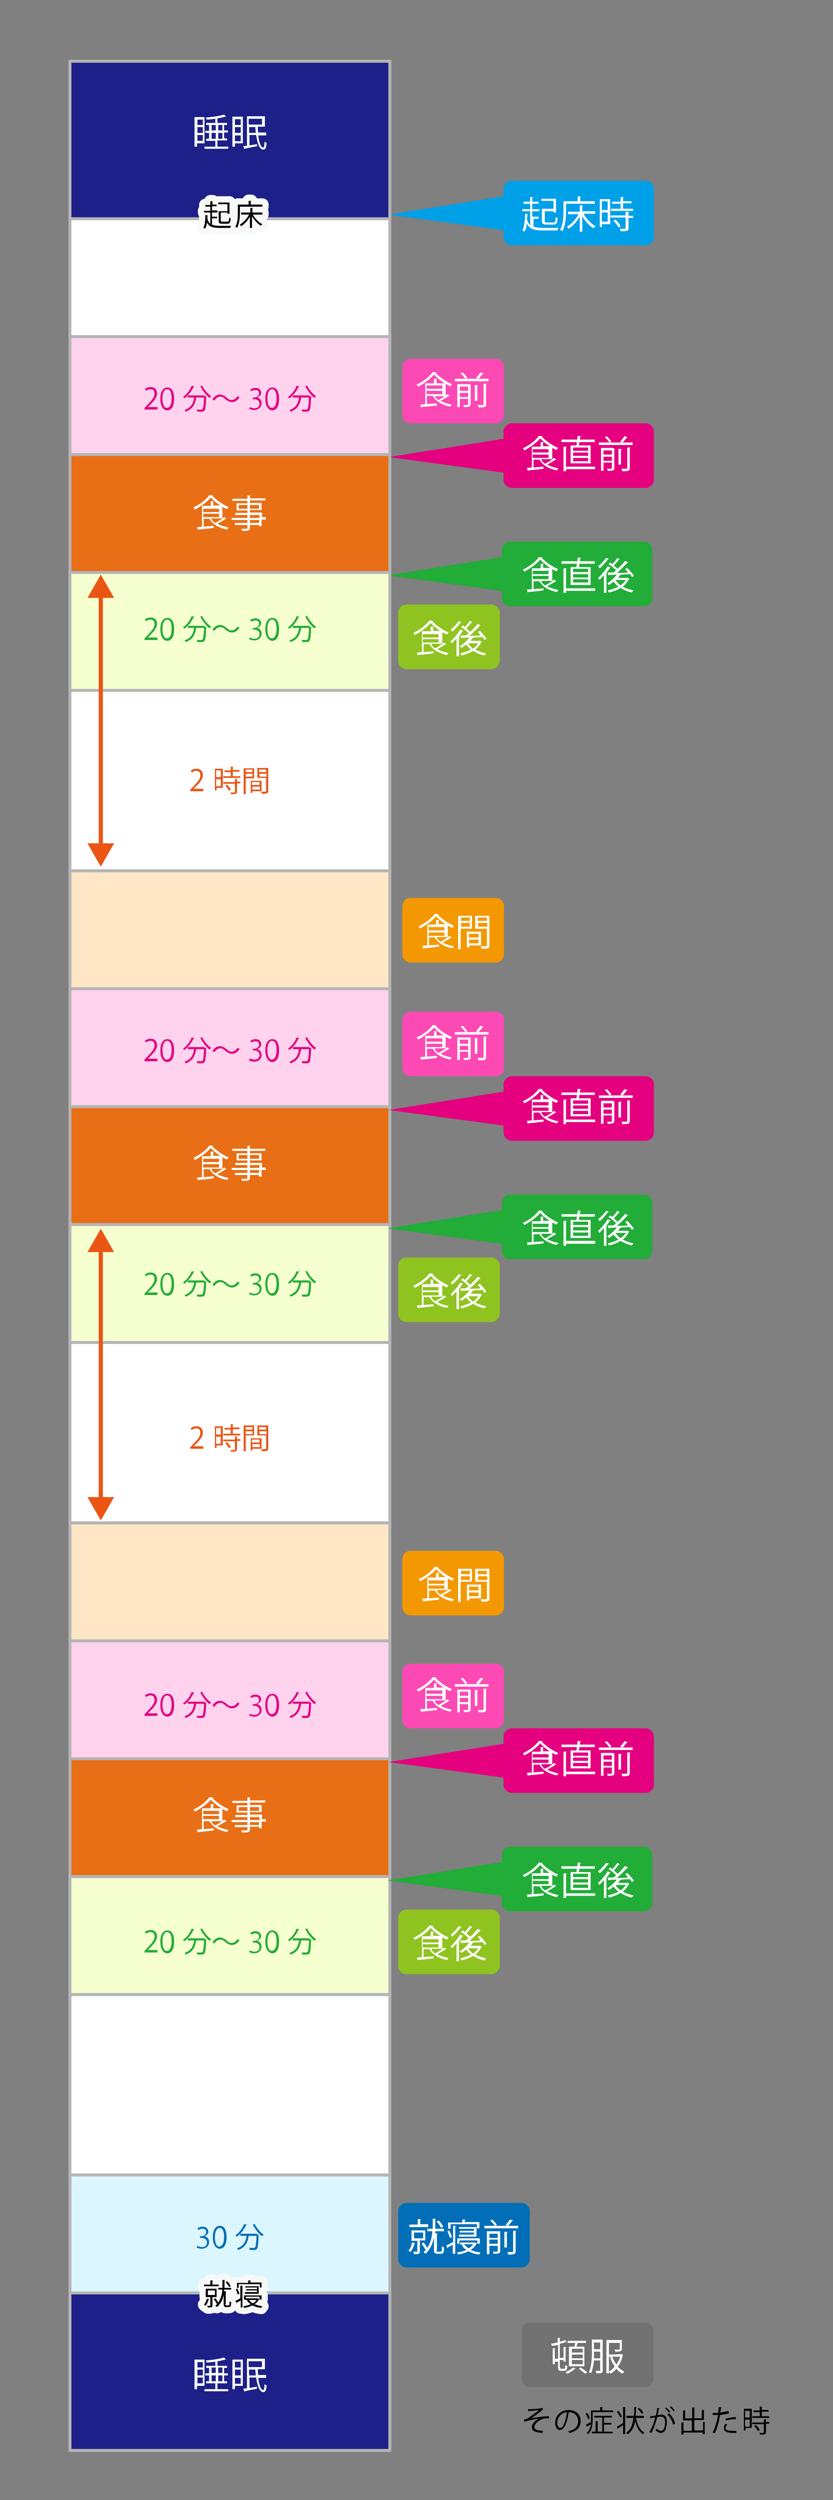 <?xml version="1.0" encoding="utf-8"?>
<!-- Generator: Adobe Illustrator 27.9.0, SVG Export Plug-In . SVG Version: 6.00 Build 0)  -->
<svg version="1.1" id="レイヤー_1" xmlns="http://www.w3.org/2000/svg" xmlns:xlink="http://www.w3.org/1999/xlink" x="0px"
	 y="0px" width="200px" height="600px" viewBox="0 0 200 600" style="enable-background:new 0 0 200 600;" xml:space="preserve">
<rect x="0" y="0" width="200" height="600" fill="#808080" stroke="none"/>
<style type="text/css">
	.st0{fill:#E4007F;}
	.st1{fill:#00A0E9;}
	.st2{fill:#22AC38;}
	.st3{fill:#1D2088;stroke:#B5B5B6;stroke-width:0.702;stroke-miterlimit:10;}
	.st4{fill:#FFFFFF;stroke:#B5B5B6;stroke-width:0.702;stroke-miterlimit:10;}
	.st5{fill:#FFD2ED;stroke:#B5B5B6;stroke-width:0.702;stroke-miterlimit:10;}
	.st6{fill:#E86F15;stroke:#B5B5B6;stroke-width:0.702;stroke-miterlimit:10;}
	.st7{fill:#F5FFCF;stroke:#B5B5B6;stroke-width:0.702;stroke-miterlimit:10;}
	.st8{fill:#FFE6C5;stroke:#B5B5B6;stroke-width:0.702;stroke-miterlimit:10;}
	.st9{fill:#DCF6FF;stroke:#B5B5B6;stroke-width:0.702;stroke-miterlimit:10;}
	.st10{fill:none;stroke:#EA5514;stroke-miterlimit:10;}
	.st11{fill:#EA5514;}
	.st12{fill:#FFFFFF;}
	.st13{fill:#FC49B4;}
	.st14{fill:#8FC31F;}
	.st15{fill:#F39800;}
	.st16{fill:#036EB8;}
	.st17{fill:#727171;}
	.st18{fill:#FFFFFF;stroke:#B5B5B6;stroke-width:0.607;stroke-miterlimit:10;}
	.st19{fill:#FFD2ED;stroke:#B5B5B6;stroke-width:0.607;stroke-miterlimit:10;}
	.st20{fill:#E86F15;stroke:#B5B5B6;stroke-width:0.607;stroke-miterlimit:10;}
	.st21{fill:#F5FFCF;stroke:#B5B5B6;stroke-width:0.607;stroke-miterlimit:10;}
	.st22{fill:#FFE6C5;stroke:#B5B5B6;stroke-width:0.607;stroke-miterlimit:10;}
	.st23{fill:#DCF6FF;stroke:#B5B5B6;stroke-width:0.607;stroke-miterlimit:10;}
	.st24{fill:none;stroke:#FFFFFF;stroke-width:3;stroke-linejoin:round;}
	.st25{fill:none;stroke:#F7F8F8;stroke-width:3;stroke-linejoin:round;}
</style>
<g>
	<polygon class="st0" points="93.3,109.7 122.8,113.7 122.8,105 	"/>
	<path class="st0" d="M155,117.1h-32.1c-1.1,0-2-0.9-2-2v-11.5c0-1.1,0.9-2,2-2H155c1.1,0,2,0.9,2,2v11.5
		C157,116.2,156.1,117.1,155,117.1z"/>
</g>
<g>
	<polygon class="st1" points="93.3,51.5 122.8,55.5 122.8,46.8 	"/>
	<path class="st1" d="M155,58.9h-32.1c-1.1,0-2-0.9-2-2V45.4c0-1.1,0.9-2,2-2H155c1.1,0,2,0.9,2,2v11.5C157,58,156.1,58.9,155,58.9z
		"/>
</g>
<g>
	<polygon class="st2" points="93,138.1 122.4,142.1 122.4,133.4 	"/>
	<path class="st2" d="M154.6,145.5h-32.1c-1.1,0-2-0.9-2-2V132c0-1.1,0.9-2,2-2h32.1c1.1,0,2,0.9,2,2v11.5
		C156.6,144.6,155.7,145.5,154.6,145.5z"/>
</g>
<g>
	<rect x="16.8" y="14.7" class="st3" width="76.8" height="37.8"/>
	<rect x="16.8" y="52.5" class="st4" width="76.8" height="28.3"/>
	<rect x="16.8" y="80.8" class="st5" width="76.8" height="28.3"/>
	<rect x="16.8" y="109.1" class="st6" width="76.8" height="28.3"/>
	<rect x="16.8" y="137.4" class="st7" width="76.8" height="28.3"/>
	<rect x="16.8" y="165.7" class="st4" width="76.8" height="43.3"/>
	<rect x="16.8" y="209" class="st8" width="76.8" height="28.3"/>
	<rect x="16.8" y="237.3" class="st5" width="76.8" height="28.3"/>
	<rect x="16.8" y="265.6" class="st6" width="76.8" height="28.3"/>
	<rect x="16.8" y="293.9" class="st7" width="76.8" height="28.3"/>
	<rect x="16.8" y="322.2" class="st4" width="76.8" height="43.3"/>
	<rect x="16.8" y="365.5" class="st8" width="76.8" height="28.3"/>
	<rect x="16.8" y="550.3" class="st3" width="76.8" height="37.8"/>
	<rect x="16.8" y="393.8" class="st5" width="76.8" height="28.3"/>
	<rect x="16.8" y="422.1" class="st6" width="76.8" height="28.3"/>
	<rect x="16.8" y="450.4" class="st7" width="76.8" height="28.3"/>
	<rect x="16.8" y="478.7" class="st4" width="76.8" height="43.3"/>
	<rect x="16.8" y="522" class="st9" width="76.8" height="28.3"/>
	<g>
		<g>
			<line class="st10" x1="24.2" y1="142.6" x2="24.2" y2="203.3"/>
			<g>
				<polygon class="st11" points="21,143.5 24.2,137.9 27.4,143.5 				"/>
			</g>
			<g>
				<polygon class="st11" points="21,202.4 24.2,208 27.4,202.4 				"/>
			</g>
		</g>
	</g>
	<g>
		<g>
			<line class="st10" x1="24.2" y1="299.5" x2="24.2" y2="360.3"/>
			<g>
				<polygon class="st11" points="21,300.5 24.2,294.9 27.4,300.5 				"/>
			</g>
			<g>
				<polygon class="st11" points="21,359.3 24.2,364.9 27.4,359.3 				"/>
			</g>
		</g>
	</g>
</g>
<g>
	<path class="st12" d="M49.2,34.4h-1.9v0.8h-0.6v-7.1h2.4V34.4z M48.7,28.7h-1.3V30h1.3V28.7z M47.4,30.5v1.4h1.3v-1.4H47.4z
		 M47.4,33.8h1.3v-1.4h-1.3V33.8z M52.3,35.2h2.5v0.5h-5.7v-0.5h2.6v-1.4h-2.2v-0.5h0.7v-1.4h-0.9v-0.5h0.9V30h-0.7v-0.5h2.2v-1
		c-0.7,0.1-1.4,0.2-2.1,0.2c0-0.1-0.1-0.3-0.2-0.5c1.6-0.1,3.4-0.4,4.4-0.7l0.5,0.5c0,0-0.1,0-0.1,0c0,0,0,0-0.1,0
		c-0.5,0.1-1.1,0.3-1.8,0.4c0,0-0.1,0-0.1,0v1.1h2.3V30h-0.7v1.3h0.9v0.5h-0.9v1.4h0.7v0.5h-2.3V35.2z M50.8,30v1.3h1V30H50.8z
		 M50.8,33.3h1v-1.4h-1V33.3z M53.4,30h-1v1.3h1V30z M53.4,33.3v-1.4h-1v1.4H53.4z"/>
	<path class="st12" d="M58.3,34.4h-1.9v0.8h-0.6V28h2.5V34.4z M57.8,28.6h-1.4V30h1.4V28.6z M56.4,30.5v1.4h1.4v-1.4H56.4z
		 M56.4,33.9h1.4v-1.4h-1.4V33.9z M63.8,32.5H62c0.2,1.6,0.6,2.9,1.2,2.9c0.2,0,0.3-0.4,0.3-1.4c0.1,0.1,0.3,0.2,0.5,0.3
		c-0.1,1.3-0.3,1.6-0.8,1.6c-0.9,0-1.4-1.5-1.7-3.5h-1.6v2.5l1.8-0.3l0,0.5c-1.1,0.2-2.2,0.4-2.9,0.6c0,0.1-0.1,0.1-0.1,0.1
		l-0.3-0.7c0.3,0,0.5-0.1,0.9-0.1v-7.1h4.3v2.5h-1.7c0,0.5,0,1,0.1,1.4h1.9V32.5z M62.9,28.5h-3.2v1.4h3.2V28.5z M59.8,31.9h1.6
		c0-0.5-0.1-1-0.1-1.4h-1.5V31.9z"/>
</g>
<g>
	<path class="st12" d="M51.2,118.9c0,0.1-0.1,0.1-0.2,0.1c0.9,1,2.5,2.1,3.9,2.7c-0.1,0.1-0.3,0.4-0.4,0.5c-1.4-0.6-3-1.8-3.9-2.8
		c-0.8,1-2.3,2.1-3.8,2.9c-0.1-0.1-0.2-0.4-0.4-0.5c1.6-0.7,3.1-1.9,3.9-3L51.2,118.9z M50.8,124.6c0.2,0.4,0.5,0.7,0.9,0.9
		c0.7-0.4,1.6-0.9,2.1-1.4l0.6,0.4c0,0-0.1,0.1-0.2,0c-0.5,0.4-1.3,0.8-2,1.2c0.7,0.4,1.6,0.7,2.7,0.9c-0.1,0.1-0.3,0.4-0.4,0.5
		c-1.9-0.4-3.4-1.2-4.2-2.6h-1.4v1.9c0.7-0.1,1.6-0.1,2.4-0.2v0.5c-1.4,0.2-2.9,0.3-3.7,0.4c0,0.1-0.1,0.1-0.1,0.1l-0.2-0.7l1.2-0.1
		v-5h2.1v-1.1l0.8,0c0,0.1-0.1,0.1-0.2,0.1v0.9h2.2v3.1H50.8z M52.6,122.1h-3.8v0.8h3.8V122.1z M48.8,123.3v0.8h3.8v-0.8H48.8z"/>
	<path class="st12" d="M63.8,124.2v0.5h-1v1.6h-0.6V126H60v0.6c0,0.4-0.1,0.6-0.4,0.7c-0.3,0.1-0.8,0.1-1.5,0.1
		c0-0.1-0.1-0.4-0.2-0.5c0.3,0,0.7,0,0.9,0c0.5,0,0.6,0,0.6-0.2V126h-3v-0.5h3v-0.7h-3.8v-0.5h3.8v-0.7h-2.9v-0.5h2.9v-0.6h-2.6
		v-1.7h2.6v-0.6h-3.6v-0.5h3.6v-0.8l0.8,0c0,0.1-0.1,0.1-0.2,0.1v0.6h3.7v0.5H60v0.6h2.8v1.7H60v0.6h2.9v1.1H63.8z M57.3,122.1h2.1
		v-0.9h-2.1V122.1z M62.1,121.2H60v0.9h2.2V121.2z M60,123.6v0.7h2.3v-0.7H60z M62.2,125.5v-0.7H60v0.7H62.2z"/>
</g>
<path class="st13" d="M119,101.6H98.6c-1.1,0-2-0.9-2-2V88.1c0-1.1,0.9-2,2-2H119c1.1,0,2,0.9,2,2v11.5
	C121,100.7,120.1,101.6,119,101.6z"/>
<path class="st14" d="M117.9,160.6H97.6c-1.1,0-2-0.9-2-2v-11.5c0-1.1,0.9-2,2-2h20.4c1.1,0,2,0.9,2,2v11.5
	C119.9,159.7,119,160.6,117.9,160.6z"/>
<g>
	<path class="st12" d="M51.2,275c0,0.1-0.1,0.1-0.2,0.1c0.9,1,2.5,2.1,3.9,2.7c-0.1,0.1-0.3,0.4-0.4,0.5c-1.4-0.6-3-1.8-3.9-2.8
		c-0.8,1-2.3,2.1-3.8,2.9c-0.1-0.1-0.2-0.4-0.4-0.5c1.6-0.7,3.1-1.9,3.9-3L51.2,275z M50.8,280.7c0.2,0.4,0.5,0.7,0.9,0.9
		c0.7-0.4,1.6-0.9,2.1-1.4l0.6,0.4c0,0-0.1,0.1-0.2,0c-0.5,0.4-1.3,0.8-2,1.2c0.7,0.4,1.6,0.7,2.7,0.9c-0.1,0.1-0.3,0.4-0.4,0.5
		c-1.9-0.4-3.4-1.2-4.2-2.6h-1.4v1.9c0.7-0.1,1.6-0.1,2.4-0.2v0.5c-1.4,0.2-2.9,0.3-3.7,0.4c0,0.1-0.1,0.1-0.1,0.1l-0.2-0.7l1.2-0.1
		v-5h2.1v-1.1l0.8,0c0,0.1-0.1,0.1-0.2,0.1v0.9h2.2v3.1H50.8z M52.6,278.1h-3.8v0.8h3.8V278.1z M48.8,279.4v0.8h3.8v-0.8H48.8z"/>
	<path class="st12" d="M63.8,280.3v0.5h-1v1.6h-0.6V282H60v0.6c0,0.4-0.1,0.6-0.4,0.7c-0.3,0.1-0.8,0.1-1.5,0.1
		c0-0.1-0.1-0.4-0.2-0.5c0.3,0,0.7,0,0.9,0c0.5,0,0.6,0,0.6-0.2V282h-3v-0.5h3v-0.7h-3.8v-0.5h3.8v-0.7h-2.9v-0.5h2.9v-0.6h-2.6
		v-1.7h2.6v-0.6h-3.6v-0.5h3.6V275l0.8,0c0,0.1-0.1,0.1-0.2,0.1v0.6h3.7v0.5H60v0.6h2.8v1.7H60v0.6h2.9v1.1H63.8z M57.3,278.1h2.1
		v-0.9h-2.1V278.1z M62.1,277.2H60v0.9h2.2V277.2z M60,279.6v0.7h2.3v-0.7H60z M62.2,281.5v-0.7H60v0.7H62.2z"/>
</g>
<g>
	<path class="st12" d="M49.2,572.6h-1.9v0.8h-0.6v-7.1h2.4V572.6z M48.7,566.9h-1.3v1.3h1.3V566.9z M47.4,568.7v1.4h1.3v-1.4H47.4z
		 M47.4,572h1.3v-1.4h-1.3V572z M52.3,573.4h2.5v0.5h-5.7v-0.5h2.6V572h-2.2v-0.5h0.7v-1.4h-0.9v-0.5h0.9v-1.3h-0.7v-0.5h2.2v-1
		c-0.7,0.1-1.4,0.2-2.1,0.2c0-0.1-0.1-0.3-0.2-0.5c1.6-0.1,3.4-0.4,4.4-0.7l0.5,0.5c0,0-0.1,0-0.1,0c0,0,0,0-0.1,0
		c-0.5,0.1-1.1,0.3-1.8,0.4c0,0-0.1,0-0.1,0v1.1h2.3v0.5h-0.7v1.3h0.9v0.5h-0.9v1.4h0.7v0.5h-2.3V573.4z M50.8,568.2v1.3h1v-1.3
		H50.8z M50.8,571.5h1v-1.4h-1V571.5z M53.4,568.2h-1v1.3h1V568.2z M53.4,571.5v-1.4h-1v1.4H53.4z"/>
	<path class="st12" d="M58.3,572.6h-1.9v0.8h-0.6v-7.1h2.5V572.6z M57.8,566.8h-1.4v1.4h1.4V566.8z M56.4,568.7v1.4h1.4v-1.4H56.4z
		 M56.4,572.1h1.4v-1.4h-1.4V572.1z M63.8,570.7H62c0.2,1.6,0.6,2.9,1.2,2.9c0.2,0,0.3-0.4,0.3-1.4c0.1,0.1,0.3,0.2,0.5,0.3
		c-0.1,1.3-0.3,1.6-0.8,1.6c-0.9,0-1.4-1.5-1.7-3.5h-1.6v2.5l1.8-0.3l0,0.5c-1.1,0.2-2.2,0.4-2.9,0.6c0,0.1-0.1,0.1-0.1,0.1
		l-0.3-0.7c0.3,0,0.5-0.1,0.9-0.1v-7.1h4.3v2.5h-1.7c0,0.5,0,1,0.1,1.4h1.9V570.7z M62.9,566.7h-3.2v1.4h3.2V566.7z M59.8,570.1h1.6
		c0-0.5-0.1-1-0.1-1.4h-1.5V570.1z"/>
</g>
<g>
	<path class="st12" d="M128.1,52.5v1.9c0.6,0.2,1.3,0.3,2.2,0.3c0.4,0,3.2,0,3.8,0c-0.1,0.1-0.2,0.4-0.3,0.6h-3.5
		c-2,0-3.1-0.3-3.8-1.6c-0.1,0.8-0.3,1.5-0.6,1.9c-0.1-0.1-0.3-0.2-0.5-0.3c0.5-0.8,0.6-2.4,0.7-4l0.7,0.1c0,0.1-0.1,0.1-0.2,0.1
		c0,0.4,0,0.7-0.1,1.1c0.2,0.7,0.5,1.1,0.8,1.5v-3.4h-1.9v-0.5h1.9v-1.3h-1.6v-0.5h1.6v-1.1l0.7,0c0,0.1-0.1,0.1-0.2,0.1v1h1.5v0.5
		h-1.5v1.3h1.7v0.5h-1.7V52h1.5v0.5H128.1z M132.9,50.2v-2H130v-0.5h3.5V51h-0.6v-0.3h-2.1v2.4c0,0.3,0.1,0.3,0.5,0.3h1.6
		c0.4,0,0.5-0.2,0.5-1.3c0.1,0.1,0.4,0.2,0.5,0.2c-0.1,1.3-0.3,1.6-1,1.6h-1.7c-0.8,0-1.1-0.2-1.1-0.9v-2.9H132.9z"/>
	<path class="st12" d="M142.9,48.9h-7v1.8c0,1.4-0.1,3.4-0.9,4.8c-0.1-0.1-0.4-0.3-0.5-0.4c0.7-1.3,0.8-3.1,0.8-4.4v-2.4h3.4v-1.2
		l0.8,0.1c0,0.1-0.1,0.1-0.2,0.1v1h3.5V48.9z M142.9,51.3h-2.8c0.7,1.2,1.8,2.4,2.9,3c-0.2,0.1-0.4,0.3-0.5,0.5
		c-1-0.6-2-1.7-2.7-2.9v3.7h-0.6v-3.6c-0.7,1.2-1.7,2.3-2.7,2.9c-0.1-0.2-0.3-0.4-0.4-0.5c1.1-0.6,2.2-1.8,2.8-3h-2.5v-0.6h2.8v-1.5
		l0.8,0c0,0.1-0.1,0.1-0.2,0.1v1.3h3.1V51.3z"/>
	<path class="st12" d="M146.5,47.8v6h-2v0.7H144v-6.7H146.5z M145.9,48.3h-1.4v2.1h1.4V48.3z M144.5,53.2h1.4V51h-1.4V53.2z
		 M149.6,50.1h2.4v0.5h-5.3v-0.5h2.3v-1.2h-2v-0.5h2v-1.1l0.8,0c0,0.1-0.1,0.1-0.2,0.1v0.9h2v0.5h-2V50.1z M151.1,50.9
		c0,0.1-0.1,0.1-0.2,0.1v0.8h1.1v0.5h-1.1v2.5c0,0.4-0.1,0.5-0.4,0.6c-0.3,0.1-0.7,0.1-1.5,0.1c0-0.2-0.1-0.4-0.2-0.6
		c0.3,0,0.7,0,0.9,0c0.5,0,0.5,0,0.5-0.2v-2.5h-3.6v-0.5h3.6v-0.9L151.1,50.9z M148.5,54.6c-0.2-0.5-0.7-1.1-1.2-1.6l0.5-0.3
		c0.5,0.5,1,1.1,1.2,1.6L148.5,54.6z"/>
</g>
<g>
	<path class="st12" d="M104.8,89.4c0,0.1-0.1,0.1-0.2,0.1c0.9,1,2.5,2.1,3.9,2.7c-0.1,0.1-0.3,0.4-0.4,0.5c-1.4-0.6-3-1.8-3.9-2.8
		c-0.8,1-2.3,2.1-3.8,2.9c-0.1-0.1-0.2-0.4-0.4-0.5c1.6-0.7,3.1-1.9,3.9-3L104.8,89.4z M104.4,95.1c0.2,0.4,0.5,0.7,0.9,0.9
		c0.7-0.4,1.6-0.9,2.1-1.4l0.6,0.4c0,0-0.1,0.1-0.2,0c-0.5,0.4-1.3,0.8-2,1.2c0.7,0.4,1.6,0.7,2.7,0.9c-0.1,0.1-0.3,0.4-0.4,0.5
		c-1.9-0.4-3.4-1.2-4.2-2.6h-1.4V97c0.7-0.1,1.6-0.1,2.4-0.2v0.5c-1.4,0.2-2.9,0.3-3.7,0.4c0,0.1-0.1,0.1-0.1,0.1l-0.2-0.7l1.2-0.1
		v-5h2.1v-1.1l0.8,0c0,0.1-0.1,0.1-0.2,0.1V92h2.2v3.1H104.4z M106.2,92.5h-3.8v0.8h3.8V92.5z M102.4,93.8v0.8h3.8v-0.8H102.4z"/>
	<path class="st12" d="M116.1,89.6c0,0.1-0.1,0.1-0.2,0.1c-0.3,0.4-0.7,0.9-1,1.2h2.4v0.6h-8.1v-0.6h2.5c-0.2-0.4-0.7-0.9-1.1-1.3
		l0.5-0.2c0.4,0.4,0.9,0.9,1.1,1.3l-0.5,0.2h3.1l-0.5-0.2c0.3-0.4,0.8-0.9,1-1.3L116.1,89.6z M112.7,92.3L112.7,92.3l0.3,0v4.7
		c0,0.6-0.3,0.7-1.6,0.7c0-0.2-0.1-0.4-0.2-0.5c0.2,0,0.4,0,0.6,0c0.6,0,0.6,0,0.6-0.2v-1.3h-2v2h-0.6v-5.5H112.7z M112.4,92.8h-2v1
		h2V92.8z M110.4,95.3h2v-1h-2V95.3z M114,92.4l0.8,0.1c0,0.1-0.1,0.1-0.2,0.1v3.6H114V92.4z M116.7,97c0,0.7-0.3,0.8-1.8,0.8
		c0-0.2-0.1-0.4-0.2-0.6c0.3,0,0.6,0,0.9,0c0.5,0,0.5,0,0.5-0.2v-4.9l0.8,0c0,0.1-0.1,0.1-0.2,0.1V97z"/>
</g>
<g>
	<path class="st12" d="M130.3,104.7c0,0.1-0.1,0.1-0.2,0.1c0.9,1,2.5,2.1,3.9,2.7c-0.1,0.1-0.3,0.4-0.4,0.5c-1.4-0.6-3-1.8-3.9-2.8
		c-0.8,1-2.3,2.1-3.8,2.9c-0.1-0.1-0.2-0.4-0.4-0.5c1.6-0.7,3.1-1.9,3.9-3L130.3,104.7z M130,110.4c0.2,0.4,0.5,0.7,0.9,0.9
		c0.7-0.4,1.6-0.9,2.1-1.4l0.6,0.4c0,0-0.1,0.1-0.2,0c-0.5,0.4-1.3,0.8-2,1.2c0.7,0.4,1.6,0.7,2.7,0.9c-0.1,0.1-0.3,0.4-0.4,0.5
		c-1.9-0.4-3.4-1.2-4.2-2.6h-1.4v1.9c0.7-0.1,1.6-0.1,2.4-0.2v0.5c-1.4,0.2-2.9,0.3-3.7,0.4c0,0.1-0.1,0.1-0.1,0.1l-0.2-0.7l1.2-0.1
		v-5h2.1v-1.1l0.8,0c0,0.1-0.1,0.1-0.2,0.1v0.9h2.2v3.1H130z M131.7,107.8h-3.8v0.8h3.8V107.8z M127.9,109.1v0.8h3.8v-0.8H127.9z"/>
	<path class="st12" d="M137,106.9h1.4c0-0.2,0.1-0.5,0.1-0.8h-3.7v-0.6h3.8c0-0.3,0.1-0.6,0.1-0.9l0.8,0.1c0,0.1-0.1,0.1-0.2,0.1
		c0,0.2,0,0.4-0.1,0.7h3.6v0.6h-3.7c0,0.3-0.1,0.5-0.1,0.8h2.8v4.3H137V106.9z M142.9,112v0.6h-7v0.5h-0.6v-5.9l0.8,0
		c0,0.1-0.1,0.1-0.2,0.1v4.7H142.9z M141.2,108.2v-0.8h-3.6v0.8H141.2z M141.2,109.4v-0.8h-3.6v0.8H141.2z M141.2,110.7v-0.8h-3.6
		v0.8H141.2z"/>
	<path class="st12" d="M150.7,104.9c0,0.1-0.1,0.1-0.2,0.1c-0.3,0.4-0.7,0.9-1,1.2h2.4v0.6h-8.1v-0.6h2.5c-0.2-0.4-0.7-0.9-1.1-1.3
		l0.5-0.2c0.4,0.4,0.9,0.9,1.1,1.3l-0.5,0.2h3.1l-0.5-0.2c0.3-0.4,0.8-0.9,1-1.3L150.7,104.9z M147.2,107.6L147.2,107.6l0.3,0v4.7
		c0,0.6-0.3,0.7-1.6,0.7c0-0.2-0.1-0.4-0.2-0.5c0.2,0,0.4,0,0.6,0c0.6,0,0.6,0,0.6-0.2V111h-2v2h-0.6v-5.5H147.2z M146.9,108.1h-2v1
		h2V108.1z M144.9,110.6h2v-1h-2V110.6z M148.5,107.7l0.8,0.1c0,0.1-0.1,0.1-0.2,0.1v3.6h-0.6V107.7z M151.2,112.3
		c0,0.7-0.3,0.8-1.8,0.8c0-0.2-0.1-0.4-0.2-0.6c0.3,0,0.6,0,0.9,0c0.5,0,0.5,0,0.5-0.2v-4.9l0.8,0c0,0.1-0.1,0.1-0.2,0.1V112.3z"/>
</g>
<g>
	<path class="st12" d="M130.3,133.8c0,0.1-0.1,0.1-0.2,0.1c0.9,1,2.5,2.1,3.9,2.7c-0.1,0.1-0.3,0.4-0.4,0.5c-1.4-0.6-3-1.8-3.9-2.8
		c-0.8,1-2.3,2.1-3.8,2.9c-0.1-0.1-0.2-0.4-0.4-0.5c1.6-0.7,3.1-1.9,3.9-3L130.3,133.8z M130,139.6c0.2,0.4,0.5,0.7,0.9,0.9
		c0.7-0.4,1.6-0.9,2.1-1.4l0.6,0.4c0,0-0.1,0.1-0.2,0c-0.5,0.4-1.3,0.8-2,1.2c0.7,0.4,1.6,0.7,2.7,0.9c-0.1,0.1-0.3,0.4-0.4,0.5
		c-1.9-0.4-3.4-1.2-4.2-2.6h-1.4v1.9c0.7-0.1,1.6-0.1,2.4-0.2v0.5c-1.4,0.2-2.9,0.3-3.7,0.4c0,0.1-0.1,0.1-0.1,0.1l-0.2-0.7l1.2-0.1
		v-5h2.1v-1.1l0.8,0c0,0.1-0.1,0.1-0.2,0.1v0.9h2.2v3.1H130z M131.7,137h-3.8v0.8h3.8V137z M127.9,138.2v0.8h3.8v-0.8H127.9z"/>
	<path class="st12" d="M137,136.1h1.4c0-0.2,0.1-0.5,0.1-0.8h-3.7v-0.6h3.8c0-0.3,0.1-0.6,0.1-0.9l0.8,0.1c0,0.1-0.1,0.1-0.2,0.1
		c0,0.2,0,0.4-0.1,0.7h3.6v0.6h-3.7c0,0.3-0.1,0.5-0.1,0.8h2.8v4.3H137V136.1z M142.9,141.2v0.6h-7v0.5h-0.6v-5.9l0.8,0
		c0,0.1-0.1,0.1-0.2,0.1v4.7H142.9z M141.2,137.3v-0.8h-3.6v0.8H141.2z M141.2,138.6v-0.8h-3.6v0.8H141.2z M141.2,139.9V139h-3.6
		v0.8H141.2z"/>
	<path class="st12" d="M144.9,138.1c-0.3,0.4-0.7,0.8-1,1.1c-0.1-0.1-0.2-0.4-0.3-0.5c0.8-0.7,1.7-1.8,2.3-2.8l0.7,0.3
		c0,0.1-0.1,0.1-0.2,0.1c-0.2,0.4-0.5,0.8-0.8,1.1l0.2,0.1c0,0.1-0.1,0.1-0.2,0.1v4.7h-0.6V138.1z M146.2,134.1
		c0,0.1-0.1,0.1-0.2,0.1c-0.5,0.7-1.3,1.6-2,2.2c-0.1-0.1-0.2-0.3-0.4-0.5c0.7-0.5,1.5-1.4,1.9-2L146.2,134.1z M150.7,138.7l0.4,0.2
		c0,0-0.1,0.1-0.1,0.1c-0.4,0.7-0.9,1.4-1.5,1.8c0.8,0.4,1.6,0.7,2.6,0.9c-0.1,0.1-0.3,0.4-0.4,0.5c-1-0.2-1.9-0.6-2.7-1.1
		c-0.8,0.5-1.8,0.9-2.8,1.1c-0.1-0.2-0.2-0.4-0.3-0.5c0.9-0.2,1.8-0.5,2.6-0.9c-0.4-0.3-0.8-0.7-1.2-1.2c-0.4,0.3-0.7,0.6-1.1,0.8
		c-0.1-0.1-0.3-0.3-0.4-0.4c0.8-0.5,1.7-1.3,2.3-2.1l-1.9,0.1c0,0.1-0.1,0.1-0.1,0.1l-0.2-0.7l1.4,0c0.2-0.2,0.4-0.3,0.6-0.5
		c-0.4-0.5-1.1-1.1-1.8-1.5l0.4-0.4c0.2,0.1,0.4,0.3,0.5,0.4c0.4-0.4,0.9-1,1.2-1.5l0.6,0.3c0,0.1-0.1,0.1-0.2,0.1
		c-0.3,0.4-0.8,1-1.2,1.4c0.3,0.3,0.6,0.6,0.9,0.8c0.7-0.6,1.3-1.3,1.8-1.9l0.7,0.4c0,0-0.1,0.1-0.2,0.1c-0.7,0.7-1.6,1.7-2.5,2.4
		c0.8,0,1.8,0,2.7-0.1c-0.2-0.3-0.5-0.6-0.7-0.8l0.5-0.3c0.6,0.6,1.3,1.4,1.6,1.9l-0.5,0.3c-0.1-0.2-0.2-0.4-0.4-0.7
		c-0.8,0-1.6,0.1-2.3,0.1l0.1,0c0,0.1-0.1,0.1-0.2,0.1c-0.2,0.2-0.3,0.5-0.5,0.7h2.4L150.7,138.7z M147.8,139.2L147.8,139.2
		c0.3,0.5,0.7,0.9,1.2,1.3c0.5-0.4,0.9-0.8,1.3-1.3H147.8z"/>
</g>
<g>
	<path class="st12" d="M104,149c0,0.1-0.1,0.1-0.2,0.1c0.9,1,2.5,2.1,3.9,2.7c-0.1,0.1-0.3,0.4-0.4,0.5c-1.4-0.6-3-1.8-3.9-2.8
		c-0.8,1-2.3,2.1-3.8,2.9c-0.1-0.1-0.2-0.4-0.4-0.5c1.6-0.7,3.1-1.9,3.9-3L104,149z M103.6,154.7c0.2,0.4,0.5,0.7,0.9,0.9
		c0.7-0.4,1.6-0.9,2.1-1.4l0.6,0.4c0,0-0.1,0.1-0.2,0c-0.5,0.4-1.3,0.8-2,1.2c0.7,0.4,1.6,0.7,2.7,0.9c-0.1,0.1-0.3,0.4-0.4,0.5
		c-1.9-0.4-3.4-1.2-4.2-2.6h-1.4v1.9c0.7-0.1,1.6-0.1,2.4-0.2v0.5c-1.4,0.2-2.9,0.3-3.7,0.4c0,0.1-0.1,0.1-0.1,0.1l-0.2-0.7l1.2-0.1
		v-5h2.1v-1.1l0.8,0c0,0.1-0.1,0.1-0.2,0.1v0.9h2.2v3.1H103.6z M105.3,152.2h-3.8v0.8h3.8V152.2z M101.5,153.4v0.8h3.8v-0.8H101.5z"
		/>
	<path class="st12" d="M109.5,153.3c-0.3,0.4-0.7,0.8-1,1.1c-0.1-0.1-0.2-0.4-0.3-0.5c0.8-0.7,1.7-1.8,2.3-2.8l0.7,0.3
		c0,0.1-0.1,0.1-0.2,0.1c-0.2,0.4-0.5,0.8-0.8,1.1l0.2,0.1c0,0.1-0.1,0.1-0.2,0.1v4.7h-0.6V153.3z M110.8,149.3
		c0,0.1-0.1,0.1-0.2,0.1c-0.5,0.7-1.3,1.6-2,2.2c-0.1-0.1-0.2-0.3-0.4-0.5c0.7-0.5,1.5-1.4,1.9-2L110.8,149.3z M115.3,153.8l0.4,0.2
		c0,0-0.1,0.1-0.1,0.1c-0.4,0.7-0.9,1.4-1.5,1.8c0.8,0.4,1.6,0.7,2.6,0.9c-0.1,0.1-0.3,0.4-0.4,0.5c-1-0.2-1.9-0.6-2.7-1.1
		c-0.8,0.5-1.8,0.9-2.8,1.1c-0.1-0.2-0.2-0.4-0.3-0.5c0.9-0.2,1.8-0.5,2.6-0.9c-0.4-0.3-0.8-0.7-1.2-1.2c-0.4,0.3-0.7,0.6-1.1,0.8
		c-0.1-0.1-0.3-0.3-0.4-0.4c0.8-0.5,1.7-1.3,2.3-2.1l-1.9,0.1c0,0.1-0.1,0.1-0.1,0.1l-0.2-0.7l1.4,0c0.2-0.2,0.4-0.3,0.6-0.5
		c-0.4-0.5-1.1-1.1-1.8-1.5l0.4-0.4c0.2,0.1,0.4,0.3,0.5,0.4c0.4-0.4,0.9-1,1.2-1.5l0.6,0.3c0,0.1-0.1,0.1-0.2,0.1
		c-0.3,0.4-0.8,1-1.2,1.4c0.3,0.3,0.6,0.6,0.9,0.8c0.7-0.6,1.3-1.3,1.8-1.9l0.7,0.4c0,0-0.1,0.1-0.2,0.1c-0.7,0.7-1.6,1.7-2.5,2.4
		c0.8,0,1.8,0,2.7-0.1c-0.2-0.3-0.5-0.6-0.7-0.8l0.5-0.3c0.6,0.6,1.3,1.4,1.6,1.9l-0.5,0.3c-0.1-0.2-0.2-0.4-0.4-0.7
		c-0.8,0-1.6,0.1-2.3,0.1l0.1,0c0,0.1-0.1,0.1-0.2,0.1c-0.2,0.2-0.3,0.5-0.5,0.7h2.4L115.3,153.8z M112.4,154.4L112.4,154.4
		c0.3,0.5,0.7,0.9,1.2,1.3c0.5-0.4,0.9-0.8,1.2-1.3H112.4z"/>
</g>
<g>
	<polygon class="st0" points="93.3,266.4 122.8,270.4 122.8,261.7 	"/>
	<path class="st0" d="M155,273.8h-32.1c-1.1,0-2-0.9-2-2v-11.5c0-1.1,0.9-2,2-2H155c1.1,0,2,0.9,2,2v11.5
		C157,272.9,156.1,273.8,155,273.8z"/>
</g>
<g>
	<polygon class="st2" points="93,294.8 122.4,298.8 122.4,290.1 	"/>
	<path class="st2" d="M154.6,302.2h-32.1c-1.1,0-2-0.9-2-2v-11.5c0-1.1,0.9-2,2-2h32.1c1.1,0,2,0.9,2,2v11.5
		C156.6,301.3,155.7,302.2,154.6,302.2z"/>
</g>
<path class="st13" d="M119,258.3H98.6c-1.1,0-2-0.9-2-2v-11.5c0-1.1,0.9-2,2-2H119c1.1,0,2,0.9,2,2v11.5
	C121,257.4,120.1,258.3,119,258.3z"/>
<path class="st14" d="M117.9,317.3H97.6c-1.1,0-2-0.9-2-2v-11.5c0-1.1,0.9-2,2-2h20.4c1.1,0,2,0.9,2,2v11.5
	C119.9,316.4,119,317.3,117.9,317.3z"/>
<g>
	<path class="st12" d="M104.8,246.1c0,0.1-0.1,0.1-0.2,0.1c0.9,1,2.5,2.1,3.9,2.7c-0.1,0.1-0.3,0.4-0.4,0.5c-1.4-0.6-3-1.8-3.9-2.8
		c-0.8,1-2.3,2.1-3.8,2.9c-0.1-0.1-0.2-0.4-0.4-0.5c1.6-0.7,3.1-1.9,3.9-3L104.8,246.1z M104.4,251.8c0.2,0.4,0.5,0.7,0.9,0.9
		c0.7-0.4,1.6-0.9,2.1-1.4l0.6,0.4c0,0-0.1,0.1-0.2,0c-0.5,0.4-1.3,0.8-2,1.2c0.7,0.4,1.6,0.7,2.7,0.9c-0.1,0.1-0.3,0.4-0.4,0.5
		c-1.9-0.4-3.4-1.2-4.2-2.6h-1.4v1.9c0.7-0.1,1.6-0.1,2.4-0.2v0.5c-1.4,0.2-2.9,0.3-3.7,0.4c0,0.1-0.1,0.1-0.1,0.1l-0.2-0.7l1.2-0.1
		v-5h2.1v-1.1l0.8,0c0,0.1-0.1,0.1-0.2,0.1v0.9h2.2v3.1H104.4z M106.2,249.2h-3.8v0.8h3.8V249.2z M102.4,250.5v0.8h3.8v-0.8H102.4z"
		/>
	<path class="st12" d="M116.1,246.4c0,0.1-0.1,0.1-0.2,0.1c-0.3,0.4-0.7,0.9-1,1.2h2.4v0.6h-8.1v-0.6h2.5c-0.2-0.4-0.7-0.9-1.1-1.3
		l0.5-0.2c0.4,0.4,0.9,0.9,1.1,1.3l-0.5,0.2h3.1l-0.5-0.2c0.3-0.4,0.8-0.9,1-1.3L116.1,246.4z M112.7,249L112.7,249l0.3,0v4.7
		c0,0.6-0.3,0.7-1.6,0.7c0-0.2-0.1-0.4-0.2-0.5c0.2,0,0.4,0,0.6,0c0.6,0,0.6,0,0.6-0.2v-1.3h-2v2h-0.6V249H112.7z M112.4,249.5h-2v1
		h2V249.5z M110.4,252h2v-1h-2V252z M114,249.1l0.8,0.1c0,0.1-0.1,0.1-0.2,0.1v3.6H114V249.1z M116.7,253.7c0,0.7-0.3,0.8-1.8,0.8
		c0-0.2-0.1-0.4-0.2-0.6c0.3,0,0.6,0,0.9,0c0.5,0,0.5,0,0.5-0.2v-4.9l0.8,0c0,0.1-0.1,0.1-0.2,0.1V253.7z"/>
</g>
<g>
	<path class="st12" d="M130.3,261.4c0,0.1-0.1,0.1-0.2,0.1c0.9,1,2.5,2.1,3.9,2.7c-0.1,0.1-0.3,0.4-0.4,0.5c-1.4-0.6-3-1.8-3.9-2.8
		c-0.8,1-2.3,2.1-3.8,2.9c-0.1-0.1-0.2-0.4-0.4-0.5c1.6-0.7,3.1-1.9,3.9-3L130.3,261.4z M130,267.1c0.2,0.4,0.5,0.7,0.9,0.9
		c0.7-0.4,1.6-0.9,2.1-1.4l0.6,0.4c0,0-0.1,0.1-0.2,0c-0.5,0.4-1.3,0.8-2,1.2c0.7,0.4,1.6,0.7,2.7,0.9c-0.1,0.1-0.3,0.4-0.4,0.5
		c-1.9-0.4-3.4-1.2-4.2-2.6h-1.4v1.9c0.7-0.1,1.6-0.1,2.4-0.2v0.5c-1.4,0.2-2.9,0.3-3.7,0.4c0,0.1-0.1,0.1-0.1,0.1l-0.2-0.7l1.2-0.1
		v-5h2.1v-1.1l0.8,0c0,0.1-0.1,0.1-0.2,0.1v0.9h2.2v3.1H130z M131.7,264.5h-3.8v0.8h3.8V264.5z M127.9,265.8v0.8h3.8v-0.8H127.9z"/>
	<path class="st12" d="M137,263.6h1.4c0-0.2,0.1-0.5,0.1-0.8h-3.7v-0.6h3.8c0-0.3,0.1-0.6,0.1-0.9l0.8,0.1c0,0.1-0.1,0.1-0.2,0.1
		c0,0.2,0,0.4-0.1,0.7h3.6v0.6h-3.7c0,0.3-0.1,0.5-0.1,0.8h2.8v4.3H137V263.6z M142.9,268.7v0.6h-7v0.5h-0.6v-5.9l0.8,0
		c0,0.1-0.1,0.1-0.2,0.1v4.7H142.9z M141.2,264.9v-0.8h-3.6v0.8H141.2z M141.2,266.1v-0.8h-3.6v0.8H141.2z M141.2,267.4v-0.8h-3.6
		v0.8H141.2z"/>
	<path class="st12" d="M150.7,261.6c0,0.1-0.1,0.1-0.2,0.1c-0.3,0.4-0.7,0.9-1,1.2h2.4v0.6h-8.1v-0.6h2.5c-0.2-0.4-0.7-0.9-1.1-1.3
		l0.5-0.2c0.4,0.4,0.9,0.9,1.1,1.3l-0.5,0.2h3.1l-0.5-0.2c0.3-0.4,0.8-0.9,1-1.3L150.7,261.6z M147.2,264.3L147.2,264.3l0.3,0v4.7
		c0,0.6-0.3,0.7-1.6,0.7c0-0.2-0.1-0.4-0.2-0.5c0.2,0,0.4,0,0.6,0c0.6,0,0.6,0,0.6-0.2v-1.3h-2v2h-0.6v-5.5H147.2z M146.9,264.8h-2
		v1h2V264.8z M144.9,267.3h2v-1h-2V267.3z M148.5,264.4l0.8,0.1c0,0.1-0.1,0.1-0.2,0.1v3.6h-0.6V264.4z M151.2,269
		c0,0.7-0.3,0.8-1.8,0.8c0-0.2-0.1-0.4-0.2-0.6c0.3,0,0.6,0,0.9,0c0.5,0,0.5,0,0.5-0.2v-4.9l0.8,0c0,0.1-0.1,0.1-0.2,0.1V269z"/>
</g>
<g>
	<path class="st12" d="M130.3,290.6c0,0.1-0.1,0.1-0.2,0.1c0.9,1,2.5,2.1,3.9,2.7c-0.1,0.1-0.3,0.4-0.4,0.5c-1.4-0.6-3-1.8-3.9-2.8
		c-0.8,1-2.3,2.1-3.8,2.9c-0.1-0.1-0.2-0.4-0.4-0.5c1.6-0.7,3.1-1.9,3.9-3L130.3,290.6z M130,296.3c0.2,0.4,0.5,0.7,0.9,0.9
		c0.7-0.4,1.6-0.9,2.1-1.4l0.6,0.4c0,0-0.1,0.1-0.2,0c-0.5,0.4-1.3,0.8-2,1.2c0.7,0.4,1.6,0.7,2.7,0.9c-0.1,0.1-0.3,0.4-0.4,0.5
		c-1.9-0.4-3.4-1.2-4.2-2.6h-1.4v1.9c0.7-0.1,1.6-0.1,2.4-0.2v0.5c-1.4,0.2-2.9,0.3-3.7,0.4c0,0.1-0.1,0.1-0.1,0.1l-0.2-0.7l1.2-0.1
		v-5h2.1v-1.1l0.8,0c0,0.1-0.1,0.1-0.2,0.1v0.9h2.2v3.1H130z M131.7,293.7h-3.8v0.8h3.8V293.7z M127.9,294.9v0.8h3.8v-0.8H127.9z"/>
	<path class="st12" d="M137,292.8h1.4c0-0.2,0.1-0.5,0.1-0.8h-3.7v-0.6h3.8c0-0.3,0.1-0.6,0.1-0.9l0.8,0.1c0,0.1-0.1,0.1-0.2,0.1
		c0,0.2,0,0.4-0.1,0.7h3.6v0.6h-3.7c0,0.3-0.1,0.5-0.1,0.8h2.8v4.3H137V292.8z M142.9,297.9v0.6h-7v0.5h-0.6V293l0.8,0
		c0,0.1-0.1,0.1-0.2,0.1v4.7H142.9z M141.2,294v-0.8h-3.6v0.8H141.2z M141.2,295.3v-0.8h-3.6v0.8H141.2z M141.2,296.6v-0.8h-3.6v0.8
		H141.2z"/>
	<path class="st12" d="M144.9,294.8c-0.3,0.4-0.7,0.8-1,1.1c-0.1-0.1-0.2-0.4-0.3-0.5c0.8-0.7,1.7-1.8,2.3-2.8l0.7,0.3
		c0,0.1-0.1,0.1-0.2,0.1c-0.2,0.4-0.5,0.8-0.8,1.1l0.2,0.1c0,0.1-0.1,0.1-0.2,0.1v4.7h-0.6V294.8z M146.2,290.8
		c0,0.1-0.1,0.1-0.2,0.1c-0.5,0.7-1.3,1.6-2,2.2c-0.1-0.1-0.2-0.3-0.4-0.5c0.7-0.5,1.5-1.4,1.9-2L146.2,290.8z M150.7,295.4l0.4,0.2
		c0,0-0.1,0.1-0.1,0.1c-0.4,0.7-0.9,1.4-1.5,1.8c0.8,0.4,1.6,0.7,2.6,0.9c-0.1,0.1-0.3,0.4-0.4,0.5c-1-0.2-1.9-0.6-2.7-1.1
		c-0.8,0.5-1.8,0.9-2.8,1.1c-0.1-0.2-0.2-0.4-0.3-0.5c0.9-0.2,1.8-0.5,2.6-0.9c-0.4-0.3-0.8-0.7-1.2-1.2c-0.4,0.3-0.7,0.6-1.1,0.8
		c-0.1-0.1-0.3-0.3-0.4-0.4c0.8-0.5,1.7-1.3,2.3-2.1l-1.9,0.1c0,0.1-0.1,0.1-0.1,0.1l-0.2-0.7l1.4,0c0.2-0.2,0.4-0.3,0.6-0.5
		c-0.4-0.5-1.1-1.1-1.8-1.5l0.4-0.4c0.2,0.1,0.4,0.3,0.5,0.4c0.4-0.4,0.9-1,1.2-1.5l0.6,0.3c0,0.1-0.1,0.1-0.2,0.1
		c-0.3,0.4-0.8,1-1.2,1.4c0.3,0.3,0.6,0.6,0.9,0.8c0.7-0.6,1.3-1.3,1.8-1.9l0.7,0.4c0,0-0.1,0.1-0.2,0.1c-0.7,0.7-1.6,1.7-2.5,2.4
		c0.8,0,1.8,0,2.7-0.1c-0.2-0.3-0.5-0.6-0.7-0.8l0.5-0.3c0.6,0.6,1.3,1.4,1.6,1.9l-0.5,0.3c-0.1-0.2-0.2-0.4-0.4-0.7
		c-0.8,0-1.6,0.1-2.3,0.1l0.1,0c0,0.1-0.1,0.1-0.2,0.1c-0.2,0.2-0.3,0.5-0.5,0.7h2.4L150.7,295.4z M147.8,295.9L147.8,295.9
		c0.3,0.5,0.7,0.9,1.2,1.3c0.5-0.4,0.9-0.8,1.3-1.3H147.8z"/>
</g>
<g>
	<path class="st12" d="M104,305.7c0,0.1-0.1,0.1-0.2,0.1c0.9,1,2.5,2.1,3.9,2.7c-0.1,0.1-0.3,0.4-0.4,0.5c-1.4-0.6-3-1.8-3.9-2.8
		c-0.8,1-2.3,2.1-3.8,2.9c-0.1-0.1-0.2-0.4-0.4-0.5c1.6-0.7,3.1-1.9,3.9-3L104,305.7z M103.6,311.4c0.2,0.4,0.5,0.7,0.9,0.9
		c0.7-0.4,1.6-0.9,2.1-1.4l0.6,0.4c0,0-0.1,0.1-0.2,0c-0.5,0.4-1.3,0.8-2,1.2c0.7,0.4,1.6,0.7,2.7,0.9c-0.1,0.1-0.3,0.4-0.4,0.5
		c-1.9-0.4-3.4-1.2-4.2-2.6h-1.4v1.9c0.7-0.1,1.6-0.1,2.4-0.2v0.5c-1.4,0.2-2.9,0.3-3.7,0.4c0,0.1-0.1,0.1-0.1,0.1l-0.2-0.7l1.2-0.1
		v-5h2.1v-1.1l0.8,0c0,0.1-0.1,0.1-0.2,0.1v0.9h2.2v3.1H103.6z M105.3,308.9h-3.8v0.8h3.8V308.9z M101.5,310.1v0.8h3.8v-0.8H101.5z"
		/>
	<path class="st12" d="M109.5,310c-0.3,0.4-0.7,0.8-1,1.1c-0.1-0.1-0.2-0.4-0.3-0.5c0.8-0.7,1.7-1.8,2.3-2.8l0.7,0.3
		c0,0.1-0.1,0.1-0.2,0.1c-0.2,0.4-0.5,0.8-0.8,1.1l0.2,0.1c0,0.1-0.1,0.1-0.2,0.1v4.7h-0.6V310z M110.8,306c0,0.1-0.1,0.1-0.2,0.1
		c-0.5,0.7-1.3,1.6-2,2.2c-0.1-0.1-0.2-0.3-0.4-0.5c0.7-0.5,1.5-1.4,1.9-2L110.8,306z M115.3,310.5l0.4,0.2c0,0-0.1,0.1-0.1,0.1
		c-0.4,0.7-0.9,1.4-1.5,1.8c0.8,0.4,1.6,0.7,2.6,0.9c-0.1,0.1-0.3,0.4-0.4,0.5c-1-0.2-1.9-0.6-2.7-1.1c-0.8,0.5-1.8,0.9-2.8,1.1
		c-0.1-0.2-0.2-0.4-0.3-0.5c0.9-0.2,1.8-0.5,2.6-0.9c-0.4-0.3-0.8-0.7-1.2-1.2c-0.4,0.3-0.7,0.6-1.1,0.8c-0.1-0.1-0.3-0.3-0.4-0.4
		c0.8-0.5,1.7-1.3,2.3-2.1l-1.9,0.1c0,0.1-0.1,0.1-0.1,0.1l-0.2-0.7l1.4,0c0.2-0.2,0.4-0.3,0.6-0.5c-0.4-0.5-1.1-1.1-1.8-1.5
		l0.4-0.4c0.2,0.1,0.4,0.3,0.5,0.4c0.4-0.4,0.9-1,1.2-1.5l0.6,0.3c0,0.1-0.1,0.1-0.2,0.1c-0.3,0.4-0.8,1-1.2,1.4
		c0.3,0.3,0.6,0.6,0.9,0.8c0.7-0.6,1.3-1.3,1.8-1.9l0.7,0.4c0,0-0.1,0.1-0.2,0.1c-0.7,0.7-1.6,1.7-2.5,2.4c0.8,0,1.8,0,2.7-0.1
		c-0.2-0.3-0.5-0.6-0.7-0.8l0.5-0.3c0.6,0.6,1.3,1.4,1.6,1.9l-0.5,0.3c-0.1-0.2-0.2-0.4-0.4-0.7c-0.8,0-1.6,0.1-2.3,0.1l0.1,0
		c0,0.1-0.1,0.1-0.2,0.1c-0.2,0.2-0.3,0.5-0.5,0.7h2.4L115.3,310.5z M112.4,311.1L112.4,311.1c0.3,0.5,0.7,0.9,1.2,1.3
		c0.5-0.4,0.9-0.8,1.2-1.3H112.4z"/>
</g>
<g>
	<polygon class="st0" points="93.3,422.9 122.8,426.9 122.8,418.2 	"/>
	<path class="st0" d="M155,430.3h-32.1c-1.1,0-2-0.9-2-2v-11.5c0-1.1,0.9-2,2-2H155c1.1,0,2,0.9,2,2v11.5
		C157,429.4,156.1,430.3,155,430.3z"/>
</g>
<g>
	<polygon class="st2" points="93,451.3 122.4,455.3 122.4,446.6 	"/>
	<path class="st2" d="M154.6,458.7h-32.1c-1.1,0-2-0.9-2-2v-11.5c0-1.1,0.9-2,2-2h32.1c1.1,0,2,0.9,2,2v11.5
		C156.6,457.8,155.7,458.7,154.6,458.7z"/>
</g>
<path class="st13" d="M119,414.8H98.6c-1.1,0-2-0.9-2-2v-11.5c0-1.1,0.9-2,2-2H119c1.1,0,2,0.9,2,2v11.5
	C121,413.9,120.1,414.8,119,414.8z"/>
<path class="st14" d="M117.9,473.8H97.6c-1.1,0-2-0.9-2-2v-11.5c0-1.1,0.9-2,2-2h20.4c1.1,0,2,0.9,2,2v11.5
	C119.9,472.9,119,473.8,117.9,473.8z"/>
<g>
	<path class="st12" d="M104.8,402.6c0,0.1-0.1,0.1-0.2,0.1c0.9,1,2.5,2.1,3.9,2.7c-0.1,0.1-0.3,0.4-0.4,0.5c-1.4-0.6-3-1.8-3.9-2.8
		c-0.8,1-2.3,2.1-3.8,2.9c-0.1-0.1-0.2-0.4-0.4-0.5c1.6-0.7,3.1-1.9,3.9-3L104.8,402.6z M104.4,408.3c0.2,0.4,0.5,0.7,0.9,0.9
		c0.7-0.4,1.6-0.9,2.1-1.4l0.6,0.4c0,0-0.1,0.1-0.2,0c-0.5,0.4-1.3,0.8-2,1.2c0.7,0.4,1.6,0.7,2.7,0.9c-0.1,0.1-0.3,0.4-0.4,0.5
		c-1.9-0.4-3.4-1.2-4.2-2.6h-1.4v1.9c0.7-0.1,1.6-0.1,2.4-0.2v0.5c-1.4,0.2-2.9,0.3-3.7,0.4c0,0.1-0.1,0.1-0.1,0.1l-0.2-0.7l1.2-0.1
		v-5h2.1v-1.1l0.8,0c0,0.1-0.1,0.1-0.2,0.1v0.9h2.2v3.1H104.4z M106.2,405.7h-3.8v0.8h3.8V405.7z M102.4,407v0.8h3.8V407H102.4z"/>
	<path class="st12" d="M116.1,402.9c0,0.1-0.1,0.1-0.2,0.1c-0.3,0.4-0.7,0.9-1,1.2h2.4v0.6h-8.1v-0.6h2.5c-0.2-0.4-0.7-0.9-1.1-1.3
		l0.5-0.2c0.4,0.4,0.9,0.9,1.1,1.3l-0.5,0.2h3.1l-0.5-0.2c0.3-0.4,0.8-0.9,1-1.3L116.1,402.9z M112.7,405.5L112.7,405.5l0.3,0v4.7
		c0,0.6-0.3,0.7-1.6,0.7c0-0.2-0.1-0.4-0.2-0.5c0.2,0,0.4,0,0.6,0c0.6,0,0.6,0,0.6-0.2V409h-2v2h-0.6v-5.5H112.7z M112.4,406h-2v1h2
		V406z M110.4,408.5h2v-1h-2V408.5z M114,405.6l0.8,0.1c0,0.1-0.1,0.1-0.2,0.1v3.6H114V405.6z M116.7,410.2c0,0.7-0.3,0.8-1.8,0.8
		c0-0.2-0.1-0.4-0.2-0.6c0.3,0,0.6,0,0.9,0c0.5,0,0.5,0,0.5-0.2v-4.9l0.8,0c0,0.1-0.1,0.1-0.2,0.1V410.2z"/>
</g>
<g>
	<path class="st12" d="M130.3,417.9c0,0.1-0.1,0.1-0.2,0.1c0.9,1,2.5,2.1,3.9,2.7c-0.1,0.1-0.3,0.4-0.4,0.5c-1.4-0.6-3-1.8-3.9-2.8
		c-0.8,1-2.3,2.1-3.8,2.9c-0.1-0.1-0.2-0.4-0.4-0.5c1.6-0.7,3.1-1.9,3.9-3L130.3,417.9z M130,423.6c0.2,0.4,0.5,0.7,0.9,0.9
		c0.7-0.4,1.6-0.9,2.1-1.4l0.6,0.4c0,0-0.1,0.1-0.2,0c-0.5,0.4-1.3,0.8-2,1.2c0.7,0.4,1.6,0.7,2.7,0.9c-0.1,0.1-0.3,0.4-0.4,0.5
		c-1.9-0.4-3.4-1.2-4.2-2.6h-1.4v1.9c0.7-0.1,1.6-0.1,2.4-0.2v0.5c-1.4,0.2-2.9,0.3-3.7,0.4c0,0.1-0.1,0.1-0.1,0.1l-0.2-0.7l1.2-0.1
		v-5h2.1v-1.1l0.8,0c0,0.1-0.1,0.1-0.2,0.1v0.9h2.2v3.1H130z M131.7,421h-3.8v0.8h3.8V421z M127.9,422.3v0.8h3.8v-0.8H127.9z"/>
	<path class="st12" d="M137,420.1h1.4c0-0.2,0.1-0.5,0.1-0.8h-3.7v-0.6h3.8c0-0.3,0.1-0.6,0.1-0.9l0.8,0.1c0,0.1-0.1,0.1-0.2,0.1
		c0,0.2,0,0.4-0.1,0.7h3.6v0.6h-3.7c0,0.3-0.1,0.5-0.1,0.8h2.8v4.3H137V420.1z M142.9,425.2v0.6h-7v0.5h-0.6v-5.9l0.8,0
		c0,0.1-0.1,0.1-0.2,0.1v4.7H142.9z M141.2,421.4v-0.8h-3.6v0.8H141.2z M141.2,422.6v-0.8h-3.6v0.8H141.2z M141.2,423.9v-0.8h-3.6
		v0.8H141.2z"/>
	<path class="st12" d="M150.7,418.1c0,0.1-0.1,0.1-0.2,0.1c-0.3,0.4-0.7,0.9-1,1.2h2.4v0.6h-8.1v-0.6h2.5c-0.2-0.4-0.7-0.9-1.1-1.3
		l0.5-0.2c0.4,0.4,0.9,0.9,1.1,1.3l-0.5,0.2h3.1l-0.5-0.2c0.3-0.4,0.8-0.9,1-1.3L150.7,418.1z M147.2,420.8L147.2,420.8l0.3,0v4.7
		c0,0.6-0.3,0.7-1.6,0.7c0-0.2-0.1-0.4-0.2-0.5c0.2,0,0.4,0,0.6,0c0.6,0,0.6,0,0.6-0.2v-1.3h-2v2h-0.6v-5.5H147.2z M146.9,421.3h-2
		v1h2V421.3z M144.9,423.8h2v-1h-2V423.8z M148.5,420.9l0.8,0.1c0,0.1-0.1,0.1-0.2,0.1v3.6h-0.6V420.9z M151.2,425.5
		c0,0.7-0.3,0.8-1.8,0.8c0-0.2-0.1-0.4-0.2-0.6c0.3,0,0.6,0,0.9,0c0.5,0,0.5,0,0.5-0.2v-4.9l0.8,0c0,0.1-0.1,0.1-0.2,0.1V425.5z"/>
</g>
<g>
	<path class="st12" d="M130.3,447.1c0,0.1-0.1,0.1-0.2,0.1c0.9,1,2.5,2.1,3.9,2.7c-0.1,0.1-0.3,0.4-0.4,0.5c-1.4-0.6-3-1.8-3.9-2.8
		c-0.8,1-2.3,2.1-3.8,2.9c-0.1-0.1-0.2-0.4-0.4-0.5c1.6-0.7,3.1-1.9,3.9-3L130.3,447.1z M130,452.8c0.2,0.4,0.5,0.7,0.9,0.9
		c0.7-0.4,1.6-0.9,2.1-1.4l0.6,0.4c0,0-0.1,0.1-0.2,0c-0.5,0.4-1.3,0.8-2,1.2c0.7,0.4,1.6,0.7,2.7,0.9c-0.1,0.1-0.3,0.4-0.4,0.5
		c-1.9-0.4-3.4-1.2-4.2-2.6h-1.4v1.9c0.7-0.1,1.6-0.1,2.4-0.2v0.5c-1.4,0.2-2.9,0.3-3.7,0.4c0,0.1-0.1,0.1-0.1,0.1l-0.2-0.7l1.2-0.1
		v-5h2.1v-1.1l0.8,0c0,0.1-0.1,0.1-0.2,0.1v0.9h2.2v3.1H130z M131.7,450.2h-3.8v0.8h3.8V450.2z M127.9,451.4v0.8h3.8v-0.8H127.9z"/>
	<path class="st12" d="M137,449.3h1.4c0-0.2,0.1-0.5,0.1-0.8h-3.7v-0.6h3.8c0-0.3,0.1-0.6,0.1-0.9l0.8,0.1c0,0.1-0.1,0.1-0.2,0.1
		c0,0.2,0,0.4-0.1,0.7h3.6v0.6h-3.7c0,0.3-0.1,0.5-0.1,0.8h2.8v4.3H137V449.3z M142.9,454.4v0.6h-7v0.5h-0.6v-5.9l0.8,0
		c0,0.1-0.1,0.1-0.2,0.1v4.7H142.9z M141.2,450.5v-0.8h-3.6v0.8H141.2z M141.2,451.8V451h-3.6v0.8H141.2z M141.2,453.1v-0.8h-3.6
		v0.8H141.2z"/>
	<path class="st12" d="M144.9,451.3c-0.3,0.4-0.7,0.8-1,1.1c-0.1-0.1-0.2-0.4-0.3-0.5c0.8-0.7,1.7-1.8,2.3-2.8l0.7,0.3
		c0,0.1-0.1,0.1-0.2,0.1c-0.2,0.4-0.5,0.8-0.8,1.1l0.2,0.1c0,0.1-0.1,0.1-0.2,0.1v4.7h-0.6V451.3z M146.2,447.3
		c0,0.1-0.1,0.1-0.2,0.1c-0.5,0.7-1.3,1.6-2,2.2c-0.1-0.1-0.2-0.3-0.4-0.5c0.7-0.5,1.5-1.4,1.9-2L146.2,447.3z M150.7,451.9l0.4,0.2
		c0,0-0.1,0.1-0.1,0.1c-0.4,0.7-0.9,1.4-1.5,1.8c0.8,0.4,1.6,0.7,2.6,0.9c-0.1,0.1-0.3,0.4-0.4,0.5c-1-0.2-1.9-0.6-2.7-1.1
		c-0.8,0.5-1.8,0.9-2.8,1.1c-0.1-0.2-0.2-0.4-0.3-0.5c0.9-0.2,1.8-0.5,2.6-0.9c-0.4-0.3-0.8-0.7-1.2-1.2c-0.4,0.3-0.7,0.6-1.1,0.8
		c-0.1-0.1-0.3-0.3-0.4-0.4c0.8-0.5,1.7-1.3,2.3-2.1l-1.9,0.1c0,0.1-0.1,0.1-0.1,0.1l-0.2-0.7l1.4,0c0.2-0.2,0.4-0.3,0.6-0.5
		c-0.4-0.5-1.1-1.1-1.8-1.5l0.4-0.4c0.2,0.1,0.4,0.3,0.5,0.4c0.4-0.4,0.9-1,1.2-1.5l0.6,0.3c0,0.1-0.1,0.1-0.2,0.1
		c-0.3,0.4-0.8,1-1.2,1.4c0.3,0.3,0.6,0.6,0.9,0.8c0.7-0.6,1.3-1.3,1.8-1.9l0.7,0.4c0,0-0.1,0.1-0.2,0.1c-0.7,0.7-1.6,1.7-2.5,2.4
		c0.8,0,1.8,0,2.7-0.1c-0.2-0.3-0.5-0.6-0.7-0.8l0.5-0.3c0.6,0.6,1.3,1.4,1.6,1.9l-0.5,0.3c-0.1-0.2-0.2-0.4-0.4-0.7
		c-0.8,0-1.6,0.1-2.3,0.1l0.1,0c0,0.1-0.1,0.1-0.2,0.1c-0.2,0.2-0.3,0.5-0.5,0.7h2.4L150.7,451.9z M147.8,452.4L147.8,452.4
		c0.3,0.5,0.7,0.9,1.2,1.3c0.5-0.4,0.9-0.8,1.3-1.3H147.8z"/>
</g>
<g>
	<path class="st12" d="M104,462.2c0,0.1-0.1,0.1-0.2,0.1c0.9,1,2.5,2.1,3.9,2.7c-0.1,0.1-0.3,0.4-0.4,0.5c-1.4-0.6-3-1.8-3.9-2.8
		c-0.8,1-2.3,2.1-3.8,2.9c-0.1-0.1-0.2-0.4-0.4-0.5c1.6-0.7,3.1-1.9,3.9-3L104,462.2z M103.6,467.9c0.2,0.4,0.5,0.7,0.9,0.9
		c0.7-0.4,1.6-0.9,2.1-1.4l0.6,0.4c0,0-0.1,0.1-0.2,0c-0.5,0.4-1.3,0.8-2,1.2c0.7,0.4,1.6,0.7,2.7,0.9c-0.1,0.1-0.3,0.4-0.4,0.5
		c-1.9-0.4-3.4-1.2-4.2-2.6h-1.4v1.9c0.7-0.1,1.6-0.1,2.4-0.2v0.5c-1.4,0.2-2.9,0.3-3.7,0.4c0,0.1-0.1,0.1-0.1,0.1l-0.2-0.7l1.2-0.1
		v-5h2.1v-1.1l0.8,0c0,0.1-0.1,0.1-0.2,0.1v0.9h2.2v3.1H103.6z M105.3,465.4h-3.8v0.8h3.8V465.4z M101.5,466.6v0.8h3.8v-0.8H101.5z"
		/>
	<path class="st12" d="M109.5,466.5c-0.3,0.4-0.7,0.8-1,1.1c-0.1-0.1-0.2-0.4-0.3-0.5c0.8-0.7,1.7-1.8,2.3-2.8l0.7,0.3
		c0,0.1-0.1,0.1-0.2,0.1c-0.2,0.4-0.5,0.8-0.8,1.1l0.2,0.1c0,0.1-0.1,0.1-0.2,0.1v4.7h-0.6V466.5z M110.8,462.5
		c0,0.1-0.1,0.1-0.2,0.1c-0.5,0.7-1.3,1.6-2,2.2c-0.1-0.1-0.2-0.3-0.4-0.5c0.7-0.5,1.5-1.4,1.9-2L110.8,462.5z M115.3,467l0.4,0.2
		c0,0-0.1,0.1-0.1,0.1c-0.4,0.7-0.9,1.4-1.5,1.8c0.8,0.4,1.6,0.7,2.6,0.9c-0.1,0.1-0.3,0.4-0.4,0.5c-1-0.2-1.9-0.6-2.7-1.1
		c-0.8,0.5-1.8,0.9-2.8,1.1c-0.1-0.2-0.2-0.4-0.3-0.5c0.9-0.2,1.8-0.5,2.6-0.9c-0.4-0.3-0.8-0.7-1.2-1.2c-0.4,0.3-0.7,0.6-1.1,0.8
		c-0.1-0.1-0.3-0.3-0.4-0.4c0.8-0.5,1.7-1.3,2.3-2.1l-1.9,0.1c0,0.1-0.1,0.1-0.1,0.1l-0.2-0.7l1.4,0c0.2-0.2,0.4-0.3,0.6-0.5
		c-0.4-0.5-1.1-1.1-1.8-1.5l0.4-0.4c0.2,0.1,0.4,0.3,0.5,0.4c0.4-0.4,0.9-1,1.2-1.5l0.6,0.3c0,0.1-0.1,0.1-0.2,0.1
		c-0.3,0.4-0.8,1-1.2,1.4c0.3,0.3,0.6,0.6,0.9,0.8c0.7-0.6,1.3-1.3,1.8-1.9l0.7,0.4c0,0-0.1,0.1-0.2,0.1c-0.7,0.7-1.6,1.7-2.5,2.4
		c0.8,0,1.8,0,2.7-0.1c-0.2-0.3-0.5-0.6-0.7-0.8l0.5-0.3c0.6,0.6,1.3,1.4,1.6,1.9l-0.5,0.3c-0.1-0.2-0.2-0.4-0.4-0.7
		c-0.8,0-1.6,0.1-2.3,0.1l0.1,0c0,0.1-0.1,0.1-0.2,0.1c-0.2,0.2-0.3,0.5-0.5,0.7h2.4L115.3,467z M112.4,467.6L112.4,467.6
		c0.3,0.5,0.7,0.9,1.2,1.3c0.5-0.4,0.9-0.8,1.2-1.3H112.4z"/>
</g>
<g>
	<path class="st15" d="M119,231H98.6c-1.1,0-2-0.9-2-2v-11.5c0-1.1,0.9-2,2-2H119c1.1,0,2,0.9,2,2V229C121,230.1,120.1,231,119,231z
		"/>
	<g>
		<path class="st12" d="M105.3,219.4c0,0.1-0.1,0.1-0.2,0.1c0.9,1,2.5,2.1,3.9,2.7c-0.1,0.1-0.3,0.4-0.4,0.5c-1.4-0.6-3-1.8-3.9-2.8
			c-0.8,1-2.3,2.1-3.8,2.9c-0.1-0.1-0.2-0.4-0.4-0.5c1.6-0.7,3.1-1.9,3.9-3L105.3,219.4z M104.9,225.1c0.2,0.4,0.5,0.7,0.9,0.9
			c0.7-0.4,1.6-0.9,2.1-1.4l0.6,0.4c0,0-0.1,0.1-0.2,0c-0.5,0.4-1.3,0.8-2,1.2c0.7,0.4,1.6,0.7,2.7,0.9c-0.1,0.1-0.3,0.4-0.4,0.5
			c-1.9-0.4-3.4-1.2-4.2-2.6h-1.4v1.9c0.7-0.1,1.6-0.1,2.4-0.2v0.5c-1.4,0.2-2.9,0.3-3.7,0.4c0,0.1-0.1,0.1-0.1,0.1l-0.2-0.7
			l1.2-0.1v-5h2.1v-1.1l0.8,0c0,0.1-0.1,0.1-0.2,0.1v0.9h2.2v3.1H104.9z M106.7,222.5h-3.8v0.8h3.8V222.5z M102.9,223.8v0.8h3.8
			v-0.8H102.9z"/>
		<path class="st12" d="M113.3,222.9h-2.7v4.9h-0.6v-8h3.3V222.9z M112.8,220.2h-2.1v0.8h2.1V220.2z M110.7,222.4h2.1v-0.9h-2.1
			V222.4z M115.5,226.9h-2.8v0.5h-0.6v-3.8h3.4V226.9z M114.9,224.1h-2.3v0.9h2.3V224.1z M112.6,226.4h2.3v-0.9h-2.3V226.4z
			 M117.5,219.8v7.1c0,0.8-0.4,0.8-1.9,0.8c0-0.2-0.1-0.5-0.2-0.6c0.3,0,0.6,0,0.8,0c0.7,0,0.7,0,0.7-0.2v-4h-2.8v-3.1H117.5z
			 M116.9,220.2h-2.2v0.8h2.2V220.2z M114.8,222.4h2.2v-0.9h-2.2V222.4z"/>
	</g>
</g>
<g>
	<path class="st15" d="M119,387.7H98.6c-1.1,0-2-0.9-2-2v-11.5c0-1.1,0.9-2,2-2H119c1.1,0,2,0.9,2,2v11.5
		C121,386.8,120.1,387.7,119,387.7z"/>
	<g>
		<path class="st12" d="M105.3,376.1c0,0.1-0.1,0.1-0.2,0.1c0.9,1,2.5,2.1,3.9,2.7c-0.1,0.1-0.3,0.4-0.4,0.5c-1.4-0.6-3-1.8-3.9-2.8
			c-0.8,1-2.3,2.1-3.8,2.9c-0.1-0.1-0.2-0.4-0.4-0.5c1.6-0.7,3.1-1.9,3.9-3L105.3,376.1z M104.9,381.8c0.2,0.4,0.5,0.7,0.9,0.9
			c0.7-0.4,1.6-0.9,2.1-1.4l0.6,0.4c0,0-0.1,0.1-0.2,0c-0.5,0.4-1.3,0.8-2,1.2c0.7,0.4,1.6,0.7,2.7,0.9c-0.1,0.1-0.3,0.4-0.4,0.5
			c-1.9-0.4-3.4-1.2-4.2-2.6h-1.4v1.9c0.7-0.1,1.6-0.1,2.4-0.2v0.5c-1.4,0.2-2.9,0.3-3.7,0.4c0,0.1-0.1,0.1-0.1,0.1l-0.2-0.7
			l1.2-0.1v-5h2.1v-1.1l0.8,0c0,0.1-0.1,0.1-0.2,0.1v0.9h2.2v3.1H104.9z M106.7,379.3h-3.8v0.8h3.8V379.3z M102.9,380.5v0.8h3.8
			v-0.8H102.9z"/>
		<path class="st12" d="M113.3,379.6h-2.7v4.9h-0.6v-8h3.3V379.6z M112.8,377h-2.1v0.8h2.1V377z M110.7,379.2h2.1v-0.9h-2.1V379.2z
			 M115.5,383.6h-2.8v0.5h-0.6v-3.8h3.4V383.6z M114.9,380.8h-2.3v0.9h2.3V380.8z M112.6,383.1h2.3v-0.9h-2.3V383.1z M117.5,376.5
			v7.1c0,0.8-0.4,0.8-1.9,0.8c0-0.2-0.1-0.5-0.2-0.6c0.3,0,0.6,0,0.8,0c0.7,0,0.7,0,0.7-0.2v-4h-2.8v-3.1H117.5z M116.9,377h-2.2
			v0.8h2.2V377z M114.8,379.2h2.2v-0.9h-2.2V379.2z"/>
	</g>
</g>
<g>
	<path class="st12" d="M51.2,431.4c0,0.1-0.1,0.1-0.2,0.1c0.9,1,2.5,2.1,3.9,2.7c-0.1,0.1-0.3,0.4-0.4,0.5c-1.4-0.6-3-1.8-3.9-2.8
		c-0.8,1-2.3,2.1-3.8,2.9c-0.1-0.1-0.2-0.4-0.4-0.5c1.6-0.7,3.1-1.9,3.9-3L51.2,431.4z M50.8,437.2c0.2,0.4,0.5,0.7,0.9,0.9
		c0.7-0.4,1.6-0.9,2.1-1.4l0.6,0.4c0,0-0.1,0.1-0.2,0c-0.5,0.4-1.3,0.8-2,1.2c0.7,0.4,1.6,0.7,2.7,0.9c-0.1,0.1-0.3,0.4-0.4,0.5
		c-1.9-0.4-3.4-1.2-4.2-2.6h-1.4v1.9c0.7-0.1,1.6-0.1,2.4-0.2v0.5c-1.4,0.2-2.9,0.3-3.7,0.4c0,0.1-0.1,0.1-0.1,0.1l-0.2-0.7l1.2-0.1
		v-5h2.1V433l0.8,0c0,0.1-0.1,0.1-0.2,0.1v0.9h2.2v3.1H50.8z M52.6,434.6h-3.8v0.8h3.8V434.6z M48.8,435.8v0.8h3.8v-0.8H48.8z"/>
	<path class="st12" d="M63.8,436.7v0.5h-1v1.6h-0.6v-0.4H60v0.6c0,0.4-0.1,0.6-0.4,0.7c-0.3,0.1-0.8,0.1-1.5,0.1
		c0-0.1-0.1-0.4-0.2-0.5c0.3,0,0.7,0,0.9,0c0.5,0,0.6,0,0.6-0.2v-0.6h-3V438h3v-0.7h-3.8v-0.5h3.8v-0.7h-2.9v-0.5h2.9V435h-2.6v-1.7
		h2.6v-0.6h-3.6v-0.5h3.6v-0.8l0.8,0c0,0.1-0.1,0.1-0.2,0.1v0.6h3.7v0.5H60v0.6h2.8v1.7H60v0.6h2.9v1.1H63.8z M57.3,434.6h2.1v-0.9
		h-2.1V434.6z M62.1,433.7H60v0.9h2.2V433.7z M60,436.1v0.7h2.3v-0.7H60z M62.2,438v-0.7H60v0.7H62.2z"/>
</g>
<g>
	<path class="st16" d="M125.2,544.2H97.6c-1.1,0-2-0.9-2-2v-11.5c0-1.1,0.9-2,2-2h27.6c1.1,0,2,0.9,2,2v11.5
		C127.2,543.3,126.3,544.2,125.2,544.2z"/>
	<g>
		<path class="st12" d="M99.7,538.4c0,0.1-0.1,0.1-0.2,0.1c-0.2,0.7-0.5,1.5-1,2c-0.1-0.1-0.3-0.3-0.4-0.4c0.4-0.4,0.7-1.1,0.8-1.9
			L99.7,538.4z M102.8,533.9v0.6h-4.5v-0.6h2v-1.3l0.8,0c0,0.1-0.1,0.1-0.2,0.1v1.1H102.8z M102.1,537.7h-1.3v2.6
			c0,0.7-0.3,0.7-1.4,0.7c0-0.2-0.1-0.4-0.2-0.6c0.4,0,0.8,0,0.9,0c0.1,0,0.1,0,0.1-0.1v-2.5h-1.4v-2.5h3.3V537.7z M99.4,535.8v1.4
			h2.2v-1.4H99.4z M101.7,538.2c0.4,0.4,0.7,1,0.9,1.4l-0.5,0.3c-0.2-0.4-0.5-1-0.9-1.4L101.7,538.2z M104.8,540
			c0,0.4,0.1,0.4,0.4,0.4h0.4c0.5,0,0.5-0.1,0.5-1.3c0.1,0.1,0.3,0.2,0.5,0.3c0,1.3-0.1,1.5-0.9,1.5H105c-0.2,0-0.4,0-0.6-0.2
			c-0.2-0.1-0.2-0.3-0.2-0.9v-2.8c-0.3,1.4-0.8,2.7-2,3.9c-0.1-0.1-0.4-0.3-0.5-0.4c1.6-1.5,2-3.4,2.1-5h-1.2v-0.6h1.3
			c0-0.2,0-0.4,0-0.6v-1.8l0.8,0c0,0.1-0.1,0.1-0.2,0.1v1.7c0,0.2,0,0.4,0,0.6h2.1v0.6h-2.1c0,0.2,0,0.3,0,0.5c0.3,0,0.5,0,0.6,0
			c0,0.1-0.1,0.1-0.2,0.1V540z M105.3,532.9c0.5,0.4,0.9,1.1,1.1,1.5l-0.5,0.3c-0.2-0.4-0.6-1.1-1.1-1.5L105.3,532.9z"/>
		<path class="st12" d="M107.2,538.9c0.4-0.2,1-0.5,1.6-0.8v-3.9l0.7,0c0,0.1-0.1,0.1-0.2,0.1v6.6h-0.6v-2.2
			c-0.4,0.3-0.9,0.5-1.2,0.7c0,0.1,0,0.1-0.1,0.2L107.2,538.9z M107.8,535.3c0.3,0.5,0.6,1.1,0.7,1.6l-0.5,0.2
			c-0.1-0.4-0.3-1.1-0.6-1.6L107.8,535.3z M108.2,533.9v1h-0.6v-1.5h3.4v-0.7l0.8,0c0,0.1-0.1,0.1-0.2,0.1v0.5h3.5v1.5h-0.6v-1
			H108.2z M114,538.2l0.1,0c0.3,0.1,0.3,0.1,0.4,0.2c0,0,0,0.1-0.1,0.1c-0.3,0.6-0.8,1.1-1.4,1.5c0.7,0.3,1.5,0.5,2.4,0.6
			c-0.1,0.1-0.3,0.3-0.3,0.5c-1-0.1-1.9-0.4-2.6-0.8c-0.8,0.4-1.6,0.6-2.5,0.8c0-0.1-0.2-0.4-0.3-0.5c0.8-0.1,1.6-0.3,2.3-0.6
			c-0.5-0.3-0.9-0.7-1.1-1.2l0.3-0.1h-0.7v-0.5H114z M115.2,538.5h-0.6v-0.8h-4.3v0.8h-0.5v-1.3h5.4V538.5z M110.2,536.3h3.6v-0.5
			h-3.4v-0.4h3.4v-0.5h-3.6v-0.4h4.2v2.3h-4.2V536.3z M111.4,538.6c0.3,0.4,0.7,0.7,1.1,1c0.5-0.3,0.9-0.6,1.1-1H111.4z"/>
		<path class="st12" d="M123.2,532.9c0,0.1-0.1,0.1-0.2,0.1c-0.3,0.4-0.7,0.9-1,1.2h2.4v0.6h-8.1v-0.6h2.5c-0.2-0.4-0.7-0.9-1.1-1.3
			l0.5-0.2c0.4,0.4,0.9,0.9,1.1,1.3l-0.5,0.2h3.1l-0.5-0.2c0.3-0.4,0.8-0.9,1-1.3L123.2,532.9z M119.8,535.5L119.8,535.5l0.3,0v4.7
			c0,0.6-0.3,0.7-1.6,0.7c0-0.2-0.1-0.4-0.2-0.5c0.2,0,0.4,0,0.6,0c0.6,0,0.6,0,0.6-0.2V539h-2v2h-0.6v-5.5H119.8z M119.5,536.1h-2
			v1h2V536.1z M117.5,538.5h2v-1h-2V538.5z M121.1,535.6l0.8,0.1c0,0.1-0.1,0.1-0.2,0.1v3.6h-0.6V535.6z M123.8,540.3
			c0,0.7-0.3,0.8-1.8,0.8c0-0.2-0.1-0.4-0.2-0.6c0.3,0,0.6,0,0.9,0c0.5,0,0.5,0,0.5-0.2v-4.9l0.8,0c0,0.1-0.1,0.1-0.2,0.1V540.3z"/>
	</g>
</g>
<path class="st17" d="M154.9,572.9h-27.6c-1.1,0-2-0.9-2-2v-11.5c0-1.1,0.9-2,2-2h27.6c1.1,0,2,0.9,2,2v11.5
	C156.9,572,156,572.9,154.9,572.9z"/>
<g>
	<path class="st12" d="M134.5,568.1c0,0.3,0,0.4,0.3,0.4h0.7c0.2,0,0.2-0.2,0.2-0.9c0.1,0.1,0.3,0.2,0.5,0.2c0,0.9-0.2,1.2-0.7,1.2
		h-0.8c-0.6,0-0.7-0.2-0.7-0.9v-1.3h-0.8v0.6h-0.5v-3.8l0.7,0c0,0.1-0.1,0.1-0.2,0.1v2.4h0.8v-3.3c-0.5,0.1-1,0.2-1.5,0.2
		c0-0.1-0.1-0.3-0.2-0.5c0.5-0.1,1.1-0.2,1.6-0.3v-1.1l0.7,0c0,0.1-0.1,0.1-0.2,0.1v0.8c0.4-0.1,0.9-0.2,1.2-0.4l0.5,0.5
		c0,0-0.1,0-0.1,0c0,0,0,0-0.1,0c-0.4,0.1-0.9,0.3-1.5,0.4v3.4h0.9v-2.6l0.7,0c0,0.1-0.1,0.1-0.2,0.1v3.4h-0.5v-0.4h-0.9V568.1z
		 M138.2,568.4c0,0-0.1,0.1-0.2,0.1c-0.4,0.4-1.1,0.9-1.8,1.2c-0.1-0.1-0.3-0.3-0.4-0.4c0.7-0.3,1.4-0.7,1.8-1.1L138.2,568.4z
		 M136.7,563.2h1.2c0.1-0.3,0.2-0.6,0.2-0.9h-1.8v-0.5h4.4v0.5h-2c-0.1,0.3-0.2,0.6-0.3,0.9h1.9v4.7h-3.7V563.2z M139.9,564.6v-0.9
		h-2.6v0.9H139.9z M139.9,566v-0.9h-2.6v0.9H139.9z M139.9,567.4v-1h-2.6v1H139.9z M139.4,568.2c0.5,0.3,1.2,0.8,1.6,1.2
		c-0.1,0-0.1,0.1-0.5,0.3c-0.3-0.3-1-0.8-1.5-1.2L139.4,568.2z"/>
	<path class="st12" d="M144.7,561.6v7.3c0,0.7-0.4,0.7-1.5,0.7c0-0.2-0.1-0.4-0.2-0.6c0.2,0,0.4,0,0.6,0c0.5,0,0.5,0,0.5-0.2v-2.3
		h-1.5c-0.1,1.1-0.3,2.2-0.7,3.1c-0.1-0.1-0.4-0.2-0.5-0.3c0.6-1.3,0.7-3.1,0.7-4.5v-3.3H144.7z M142.6,564.9c0,0.3,0,0.7,0,1.1h1.5
		v-1.6h-1.5V564.9z M144.1,562.2h-1.5v1.6h1.5V562.2z M149.2,565l0.4,0.2c0,0-0.1,0.1-0.1,0.1c-0.2,1-0.6,2-1.2,2.7
		c0.5,0.5,1,0.9,1.6,1.2c-0.1,0.1-0.3,0.3-0.4,0.5c-0.6-0.3-1.1-0.7-1.5-1.2c-0.4,0.5-0.9,0.9-1.4,1.2c-0.1-0.1-0.2-0.3-0.4-0.5
		c0.5-0.3,1-0.7,1.4-1.3c-0.5-0.6-0.9-1.4-1.1-2.2l0.5-0.1c0.2,0.7,0.6,1.3,1,1.9c0.4-0.6,0.7-1.2,0.9-1.9h-2.7v4h-0.6v-8h3.7v2.1
		c0,0.6-0.3,0.7-1.6,0.7c0-0.2-0.1-0.4-0.2-0.5c0.3,0,0.5,0,0.7,0c0.6,0,0.6,0,0.6-0.1v-1.5h-2.6v2.8L149.2,565L149.2,565z"/>
</g>
<g>
	<path class="st0" d="M37.8,98.3h-3.1v-0.4l0.5-0.5c1.2-1.3,1.9-2,1.9-2.9c0-0.6-0.2-1.1-1-1.1c-0.4,0-0.8,0.2-1.1,0.4l-0.2-0.4
		c0.3-0.3,0.8-0.5,1.4-0.5c1.1,0,1.5,0.8,1.5,1.5c0,1-0.7,1.8-1.8,2.9l-0.4,0.4v0h2.3V98.3z"/>
	<path class="st0" d="M38.5,95.7c0-1.8,0.7-2.7,1.7-2.7c1,0,1.6,0.9,1.6,2.7c0,1.8-0.6,2.8-1.7,2.8C39.1,98.4,38.5,97.4,38.5,95.7z
		 M41.2,95.6c0-1.3-0.3-2.2-1.1-2.2c-0.6,0-1.1,0.8-1.1,2.2s0.4,2.3,1,2.3C40.9,97.9,41.2,96.9,41.2,95.6z"/>
	<path class="st0" d="M46.7,92.7c0,0-0.1,0.1-0.2,0.1c-0.5,1.1-1.3,2.1-2.2,2.8c-0.1-0.1-0.3-0.3-0.4-0.3c0.9-0.6,1.7-1.6,2.1-2.7
		L46.7,92.7z M49.1,95.1l0.1,0l0.3,0c0,0,0,0.1,0,0.2c-0.1,2.3-0.2,3.1-0.5,3.3c-0.2,0.2-0.4,0.2-0.8,0.2c-0.2,0-0.5,0-0.8,0
		c0-0.1-0.1-0.3-0.2-0.5c0.5,0,0.9,0,1.1,0c0.1,0,0.2,0,0.3-0.1c0.2-0.2,0.3-0.9,0.4-2.8h-1.9c-0.2,1.3-0.6,2.7-2.5,3.4
		c-0.1-0.1-0.2-0.3-0.3-0.4c1.7-0.6,2.1-1.7,2.3-3h-1.5v-0.5H49.1z M48.5,92.5c0.5,1,1.4,2.1,2.2,2.6c-0.1,0.1-0.3,0.3-0.4,0.4
		c-0.8-0.6-1.7-1.8-2.2-2.8L48.5,92.5z"/>
	<path class="st0" d="M57.5,95.3c-0.4,0.8-1.1,1.2-1.8,1.2c-0.6,0-1.1-0.3-1.6-0.7c-0.4-0.4-0.7-0.6-1.2-0.6c-0.6,0-1.1,0.4-1.4,0.9
		l-0.5-0.2c0.4-0.8,1.1-1.2,1.8-1.2c0.6,0,1.1,0.3,1.6,0.7c0.4,0.4,0.7,0.6,1.2,0.6c0.6,0,1.1-0.4,1.4-0.9L57.5,95.3z"/>
	<path class="st0" d="M61.7,95.4c0.6,0.1,1.1,0.6,1.1,1.4c0,0.8-0.6,1.6-1.8,1.6c-0.5,0-1-0.2-1.2-0.3l0.2-0.4
		c0.2,0.1,0.6,0.3,1.1,0.3c0.9,0,1.2-0.6,1.2-1.1c0-0.8-0.7-1.1-1.3-1.1h-0.3v-0.4H61c0.5,0,1.2-0.3,1.2-1c0-0.5-0.3-0.8-0.9-0.8
		c-0.4,0-0.8,0.2-1,0.3l-0.2-0.4c0.3-0.2,0.7-0.4,1.2-0.4c1,0,1.4,0.6,1.4,1.2C62.7,94.7,62.4,95.2,61.7,95.4L61.7,95.4z"/>
	<path class="st0" d="M63.7,95.7c0-1.8,0.7-2.7,1.7-2.7c1,0,1.6,0.9,1.6,2.7c0,1.8-0.6,2.8-1.7,2.8C64.4,98.4,63.7,97.4,63.7,95.7z
		 M66.4,95.6c0-1.3-0.3-2.2-1.1-2.2c-0.6,0-1.1,0.8-1.1,2.2s0.4,2.3,1,2.3C66.1,97.9,66.4,96.9,66.4,95.6z"/>
	<path class="st0" d="M71.9,92.7c0,0-0.1,0.1-0.2,0.1c-0.5,1.1-1.3,2.1-2.2,2.8c-0.1-0.1-0.3-0.3-0.4-0.3c0.9-0.6,1.7-1.6,2.1-2.7
		L71.9,92.7z M74.3,95.1l0.1,0l0.3,0c0,0,0,0.1,0,0.2c-0.1,2.3-0.2,3.1-0.5,3.3c-0.2,0.2-0.4,0.2-0.8,0.2c-0.2,0-0.5,0-0.8,0
		c0-0.1-0.1-0.3-0.2-0.5c0.5,0,0.9,0,1.1,0c0.1,0,0.2,0,0.3-0.1c0.2-0.2,0.3-0.9,0.4-2.8h-1.9c-0.2,1.3-0.6,2.7-2.5,3.4
		c-0.1-0.1-0.2-0.3-0.3-0.4c1.7-0.6,2.1-1.7,2.3-3h-1.5v-0.5H74.3z M73.7,92.5c0.5,1,1.4,2.1,2.2,2.6c-0.1,0.1-0.3,0.3-0.4,0.4
		c-0.8-0.6-1.7-1.8-2.2-2.8L73.7,92.5z"/>
</g>
<g>
	<path class="st2" d="M37.8,153.6h-3.1v-0.4l0.5-0.5c1.2-1.3,1.9-2,1.9-2.9c0-0.6-0.2-1.1-1-1.1c-0.4,0-0.8,0.2-1.1,0.4l-0.2-0.4
		c0.3-0.3,0.8-0.5,1.4-0.5c1.1,0,1.5,0.8,1.5,1.5c0,1-0.7,1.8-1.8,2.9l-0.4,0.4v0h2.3V153.6z"/>
	<path class="st2" d="M38.5,151c0-1.8,0.7-2.7,1.7-2.7c1,0,1.6,0.9,1.6,2.7c0,1.8-0.6,2.8-1.7,2.8C39.1,153.7,38.5,152.7,38.5,151z
		 M41.2,150.9c0-1.3-0.3-2.2-1.1-2.2c-0.6,0-1.1,0.8-1.1,2.2s0.4,2.3,1,2.3C40.9,153.2,41.2,152.2,41.2,150.9z"/>
	<path class="st2" d="M46.7,148c0,0-0.1,0.1-0.2,0.1c-0.5,1.1-1.3,2.1-2.2,2.8c-0.1-0.1-0.3-0.3-0.4-0.3c0.9-0.6,1.7-1.6,2.1-2.7
		L46.7,148z M49.1,150.4l0.1,0l0.3,0c0,0,0,0.1,0,0.2c-0.1,2.3-0.2,3.1-0.5,3.3c-0.2,0.2-0.4,0.2-0.8,0.2c-0.2,0-0.5,0-0.8,0
		c0-0.1-0.1-0.3-0.2-0.5c0.5,0,0.9,0,1.1,0c0.1,0,0.2,0,0.3-0.1c0.2-0.2,0.3-0.9,0.4-2.8h-1.9c-0.2,1.3-0.6,2.7-2.5,3.4
		c-0.1-0.1-0.2-0.3-0.3-0.4c1.7-0.6,2.1-1.7,2.3-3h-1.5v-0.5H49.1z M48.5,147.8c0.5,1,1.4,2.1,2.2,2.6c-0.1,0.1-0.3,0.3-0.4,0.4
		c-0.8-0.6-1.7-1.8-2.2-2.8L48.5,147.8z"/>
	<path class="st2" d="M57.5,150.6c-0.4,0.8-1.1,1.2-1.8,1.2c-0.6,0-1.1-0.3-1.6-0.7c-0.4-0.4-0.7-0.6-1.2-0.6
		c-0.6,0-1.1,0.4-1.4,0.9l-0.5-0.2c0.4-0.8,1.1-1.2,1.8-1.2c0.6,0,1.1,0.3,1.6,0.7c0.4,0.4,0.7,0.6,1.2,0.6c0.6,0,1.1-0.4,1.4-0.9
		L57.5,150.6z"/>
	<path class="st2" d="M61.7,150.7c0.6,0.1,1.1,0.6,1.1,1.4c0,0.8-0.6,1.6-1.8,1.6c-0.5,0-1-0.2-1.2-0.3l0.2-0.4
		c0.2,0.1,0.6,0.3,1.1,0.3c0.9,0,1.2-0.6,1.2-1.1c0-0.8-0.7-1.1-1.3-1.1h-0.3v-0.4H61c0.5,0,1.2-0.3,1.2-1c0-0.5-0.3-0.8-0.9-0.8
		c-0.4,0-0.7,0.2-1,0.3l-0.2-0.4c0.3-0.2,0.7-0.4,1.2-0.4c1,0,1.4,0.6,1.4,1.2C62.7,150,62.4,150.5,61.7,150.7L61.7,150.7z"/>
	<path class="st2" d="M63.7,151c0-1.8,0.7-2.7,1.7-2.7c1,0,1.6,0.9,1.6,2.7c0,1.8-0.6,2.8-1.7,2.8C64.4,153.7,63.7,152.7,63.7,151z
		 M66.4,150.9c0-1.3-0.3-2.2-1.1-2.2c-0.6,0-1.1,0.8-1.1,2.2s0.4,2.3,1,2.3C66.1,153.2,66.4,152.2,66.4,150.9z"/>
	<path class="st2" d="M71.9,148c0,0-0.1,0.1-0.2,0.1c-0.5,1.1-1.3,2.1-2.2,2.8c-0.1-0.1-0.3-0.3-0.4-0.3c0.9-0.6,1.7-1.6,2.1-2.7
		L71.9,148z M74.3,150.4l0.1,0l0.3,0c0,0,0,0.1,0,0.2c-0.1,2.3-0.2,3.1-0.5,3.3c-0.2,0.2-0.4,0.2-0.8,0.2c-0.2,0-0.5,0-0.8,0
		c0-0.1-0.1-0.3-0.2-0.5c0.5,0,0.9,0,1.1,0c0.1,0,0.2,0,0.3-0.1c0.2-0.2,0.3-0.9,0.4-2.8h-1.9c-0.2,1.3-0.6,2.7-2.5,3.4
		c-0.1-0.1-0.2-0.3-0.3-0.4c1.7-0.6,2.1-1.7,2.3-3h-1.5v-0.5H74.3z M73.7,147.8c0.5,1,1.4,2.1,2.2,2.6c-0.1,0.1-0.3,0.3-0.4,0.4
		c-0.8-0.6-1.7-1.8-2.2-2.8L73.7,147.8z"/>
</g>
<g>
	<path class="st11" d="M48.8,189.9h-3.1v-0.4l0.5-0.5c1.2-1.3,1.9-2,1.9-2.9c0-0.6-0.2-1.1-1-1.1c-0.4,0-0.8,0.2-1.1,0.4l-0.2-0.4
		c0.3-0.3,0.8-0.5,1.4-0.5c1.1,0,1.5,0.8,1.5,1.5c0,1-0.7,1.8-1.8,2.9l-0.4,0.4v0h2.3V189.9z"/>
	<path class="st11" d="M53.5,184.5v4.6h-1.5v0.6h-0.4v-5.2H53.5z M53,184.9h-1.1v1.6H53V184.9z M51.9,188.7H53V187h-1.1V188.7z
		 M55.9,186.3h1.8v0.4h-4.1v-0.4h1.8v-1h-1.5v-0.4h1.5V184l0.6,0c0,0,0,0.1-0.1,0.1v0.7h1.6v0.4h-1.6V186.3z M57,186.9
		c0,0,0,0.1-0.1,0.1v0.6h0.8v0.4h-0.8v2c0,0.3-0.1,0.4-0.3,0.5c-0.2,0.1-0.6,0.1-1.1,0.1c0-0.1-0.1-0.3-0.2-0.4c0.3,0,0.5,0,0.7,0
		c0.4,0,0.4,0,0.4-0.1v-2h-2.8v-0.4h2.8v-0.7L57,186.9z M55,189.8c-0.2-0.4-0.6-0.9-0.9-1.3l0.4-0.2c0.4,0.4,0.8,0.9,0.9,1.2
		L55,189.8z"/>
	<path class="st11" d="M61.1,186.8H59v3.8h-0.5v-6.2h2.5V186.8z M60.7,184.7H59v0.6h1.6V184.7z M59,186.4h1.6v-0.7H59V186.4z
		 M62.8,189.9h-2.2v0.4h-0.4v-2.9h2.6V189.9z M62.3,187.7h-1.8v0.7h1.8V187.7z M60.6,189.5h1.8v-0.7h-1.8V189.5z M64.4,184.3v5.5
		c0,0.6-0.3,0.7-1.5,0.7c0-0.1-0.1-0.4-0.2-0.5c0.2,0,0.4,0,0.6,0c0.5,0,0.6,0,0.6-0.2v-3.1h-2.1v-2.4H64.4z M63.9,184.7h-1.7v0.6
		h1.7V184.7z M62.3,186.4h1.7v-0.7h-1.7V186.4z"/>
</g>
<g>
	<path class="st11" d="M48.8,347.7h-3.1v-0.4l0.5-0.5c1.2-1.3,1.9-2,1.9-2.9c0-0.6-0.2-1.1-1-1.1c-0.4,0-0.8,0.2-1.1,0.4l-0.2-0.4
		c0.3-0.3,0.8-0.5,1.4-0.5c1.1,0,1.5,0.8,1.5,1.5c0,1-0.7,1.8-1.8,2.9l-0.4,0.4v0h2.3V347.7z"/>
	<path class="st11" d="M53.5,342.3v4.6h-1.5v0.6h-0.4v-5.2H53.5z M53,342.7h-1.1v1.6H53V342.7z M51.9,346.5H53v-1.7h-1.1V346.5z
		 M55.9,344.1h1.8v0.4h-4.1v-0.4h1.8v-1h-1.5v-0.4h1.5v-0.9l0.6,0c0,0,0,0.1-0.1,0.1v0.7h1.6v0.4h-1.6V344.1z M57,344.7
		c0,0,0,0.1-0.1,0.1v0.6h0.8v0.4h-0.8v2c0,0.3-0.1,0.4-0.3,0.5c-0.2,0.1-0.6,0.1-1.1,0.1c0-0.1-0.1-0.3-0.2-0.4c0.3,0,0.5,0,0.7,0
		c0.4,0,0.4,0,0.4-0.1v-2h-2.8v-0.4h2.8v-0.7L57,344.7z M55,347.6c-0.2-0.4-0.6-0.9-0.9-1.3l0.4-0.2c0.4,0.4,0.8,0.9,0.9,1.2
		L55,347.6z"/>
	<path class="st11" d="M61.1,344.5H59v3.8h-0.5v-6.2h2.5V344.5z M60.7,342.5H59v0.6h1.6V342.5z M59,344.2h1.6v-0.7H59V344.2z
		 M62.8,347.7h-2.2v0.4h-0.4v-2.9h2.6V347.7z M62.3,345.5h-1.8v0.7h1.8V345.5z M60.6,347.3h1.8v-0.7h-1.8V347.3z M64.4,342.1v5.5
		c0,0.6-0.3,0.7-1.5,0.7c0-0.1-0.1-0.4-0.2-0.5c0.2,0,0.4,0,0.6,0c0.5,0,0.6,0,0.6-0.2v-3.1h-2.1v-2.4H64.4z M63.9,342.5h-1.7v0.6
		h1.7V342.5z M62.3,344.2h1.7v-0.7h-1.7V344.2z"/>
</g>
<g>
	<path class="st0" d="M37.8,254.7h-3.1v-0.4l0.5-0.5c1.2-1.3,1.9-2,1.9-2.9c0-0.6-0.2-1.1-1-1.1c-0.4,0-0.8,0.2-1.1,0.4l-0.2-0.4
		c0.3-0.3,0.8-0.5,1.4-0.5c1.1,0,1.5,0.8,1.5,1.5c0,1-0.7,1.8-1.8,2.9l-0.4,0.4v0h2.3V254.7z"/>
	<path class="st0" d="M38.5,252.1c0-1.8,0.7-2.7,1.7-2.7c1,0,1.6,0.9,1.6,2.7c0,1.8-0.6,2.8-1.7,2.8
		C39.1,254.8,38.5,253.8,38.5,252.1z M41.2,252c0-1.3-0.3-2.2-1.1-2.2c-0.6,0-1.1,0.8-1.1,2.2s0.4,2.3,1,2.3
		C40.9,254.3,41.2,253.3,41.2,252z"/>
	<path class="st0" d="M46.7,249.1c0,0-0.1,0.1-0.2,0.1c-0.5,1.1-1.3,2.1-2.2,2.8c-0.1-0.1-0.3-0.3-0.4-0.3c0.9-0.6,1.7-1.6,2.1-2.7
		L46.7,249.1z M49.1,251.5l0.1,0l0.3,0c0,0,0,0.1,0,0.2c-0.1,2.3-0.2,3.1-0.5,3.3c-0.2,0.2-0.4,0.2-0.8,0.2c-0.2,0-0.5,0-0.8,0
		c0-0.1-0.1-0.3-0.2-0.5c0.5,0,0.9,0,1.1,0c0.1,0,0.2,0,0.3-0.1c0.2-0.2,0.3-0.9,0.4-2.8h-1.9c-0.2,1.3-0.6,2.7-2.5,3.4
		c-0.1-0.1-0.2-0.3-0.3-0.4c1.7-0.6,2.1-1.7,2.3-3h-1.5v-0.5H49.1z M48.5,248.9c0.5,1,1.4,2.1,2.2,2.6c-0.1,0.1-0.3,0.3-0.4,0.4
		c-0.8-0.6-1.7-1.8-2.2-2.8L48.5,248.9z"/>
	<path class="st0" d="M57.5,251.7c-0.4,0.8-1.1,1.2-1.8,1.2c-0.6,0-1.1-0.3-1.6-0.7c-0.4-0.4-0.7-0.6-1.2-0.6
		c-0.6,0-1.1,0.4-1.4,0.9l-0.5-0.2c0.4-0.8,1.1-1.2,1.8-1.2c0.6,0,1.1,0.3,1.6,0.7c0.4,0.4,0.7,0.6,1.2,0.6c0.6,0,1.1-0.4,1.4-0.9
		L57.5,251.7z"/>
	<path class="st0" d="M61.7,251.8c0.6,0.1,1.1,0.6,1.1,1.4c0,0.8-0.6,1.6-1.8,1.6c-0.5,0-1-0.2-1.2-0.3L60,254
		c0.2,0.1,0.6,0.3,1.1,0.3c0.9,0,1.2-0.6,1.2-1.1c0-0.8-0.7-1.1-1.3-1.1h-0.3v-0.4H61c0.5,0,1.2-0.3,1.2-1c0-0.5-0.3-0.8-0.9-0.8
		c-0.4,0-0.8,0.2-1,0.3l-0.2-0.4c0.3-0.2,0.7-0.4,1.2-0.4c1,0,1.4,0.6,1.4,1.2C62.7,251.1,62.4,251.6,61.7,251.8L61.7,251.8z"/>
	<path class="st0" d="M63.7,252.1c0-1.8,0.7-2.7,1.7-2.7c1,0,1.6,0.9,1.6,2.7c0,1.8-0.6,2.8-1.7,2.8
		C64.4,254.8,63.7,253.8,63.7,252.1z M66.4,252c0-1.3-0.3-2.2-1.1-2.2c-0.6,0-1.1,0.8-1.1,2.2s0.4,2.3,1,2.3
		C66.1,254.3,66.4,253.3,66.4,252z"/>
	<path class="st0" d="M71.9,249.1c0,0-0.1,0.1-0.2,0.1c-0.5,1.1-1.3,2.1-2.2,2.8c-0.1-0.1-0.3-0.3-0.4-0.3c0.9-0.6,1.7-1.6,2.1-2.7
		L71.9,249.1z M74.3,251.5l0.1,0l0.3,0c0,0,0,0.1,0,0.2c-0.1,2.3-0.2,3.1-0.5,3.3c-0.2,0.2-0.4,0.2-0.8,0.2c-0.2,0-0.5,0-0.8,0
		c0-0.1-0.1-0.3-0.2-0.5c0.5,0,0.9,0,1.1,0c0.1,0,0.2,0,0.3-0.1c0.2-0.2,0.3-0.9,0.4-2.8h-1.9c-0.2,1.3-0.6,2.7-2.5,3.4
		c-0.1-0.1-0.2-0.3-0.3-0.4c1.7-0.6,2.1-1.7,2.3-3h-1.5v-0.5H74.3z M73.7,248.9c0.5,1,1.4,2.1,2.2,2.6c-0.1,0.1-0.3,0.3-0.4,0.4
		c-0.8-0.6-1.7-1.8-2.2-2.8L73.7,248.9z"/>
</g>
<g>
	<path class="st2" d="M37.8,310.8h-3.1v-0.4l0.5-0.5c1.2-1.3,1.9-2,1.9-2.9c0-0.6-0.2-1.1-1-1.1c-0.4,0-0.8,0.2-1.1,0.4l-0.2-0.4
		c0.3-0.3,0.8-0.5,1.4-0.5c1.1,0,1.5,0.8,1.5,1.5c0,1-0.7,1.8-1.8,2.9l-0.4,0.4v0h2.3V310.8z"/>
	<path class="st2" d="M38.5,308.2c0-1.8,0.7-2.7,1.7-2.7c1,0,1.6,0.9,1.6,2.7c0,1.8-0.6,2.8-1.7,2.8
		C39.1,310.8,38.5,309.9,38.5,308.2z M41.2,308.1c0-1.3-0.3-2.2-1.1-2.2c-0.6,0-1.1,0.8-1.1,2.2s0.4,2.3,1,2.3
		C40.9,310.4,41.2,309.4,41.2,308.1z"/>
	<path class="st2" d="M46.7,305.2c0,0-0.1,0.1-0.2,0.1c-0.5,1.1-1.3,2.1-2.2,2.8c-0.1-0.1-0.3-0.3-0.4-0.3c0.9-0.6,1.7-1.6,2.1-2.7
		L46.7,305.2z M49.1,307.5l0.1,0l0.3,0c0,0,0,0.1,0,0.2c-0.1,2.3-0.2,3.1-0.5,3.3c-0.2,0.2-0.4,0.2-0.8,0.2c-0.2,0-0.5,0-0.8,0
		c0-0.1-0.1-0.3-0.2-0.5c0.5,0,0.9,0,1.1,0c0.1,0,0.2,0,0.3-0.1c0.2-0.2,0.3-0.9,0.4-2.8h-1.9c-0.2,1.3-0.6,2.7-2.5,3.4
		c-0.1-0.1-0.2-0.3-0.3-0.4c1.7-0.6,2.1-1.7,2.3-3h-1.5v-0.5H49.1z M48.5,305c0.5,1,1.4,2.1,2.2,2.6c-0.1,0.1-0.3,0.3-0.4,0.4
		c-0.8-0.6-1.7-1.8-2.2-2.8L48.5,305z"/>
	<path class="st2" d="M57.5,307.8c-0.4,0.8-1.1,1.2-1.8,1.2c-0.6,0-1.1-0.3-1.6-0.7c-0.4-0.4-0.7-0.6-1.2-0.6
		c-0.6,0-1.1,0.4-1.4,0.9l-0.5-0.2c0.4-0.8,1.1-1.2,1.8-1.2c0.6,0,1.1,0.3,1.6,0.7c0.4,0.4,0.7,0.6,1.2,0.6c0.6,0,1.1-0.4,1.4-0.9
		L57.5,307.8z"/>
	<path class="st2" d="M61.7,307.9c0.6,0.1,1.1,0.6,1.1,1.4c0,0.8-0.6,1.6-1.8,1.6c-0.5,0-1-0.2-1.2-0.3l0.2-0.4
		c0.2,0.1,0.6,0.3,1.1,0.3c0.9,0,1.2-0.6,1.2-1.1c0-0.8-0.7-1.1-1.3-1.1h-0.3v-0.4H61c0.5,0,1.2-0.3,1.2-1c0-0.5-0.3-0.8-0.9-0.8
		c-0.4,0-0.7,0.2-1,0.3l-0.2-0.4c0.3-0.2,0.7-0.4,1.2-0.4c1,0,1.4,0.6,1.4,1.2C62.7,307.2,62.4,307.7,61.7,307.9L61.7,307.9z"/>
	<path class="st2" d="M63.7,308.2c0-1.8,0.7-2.7,1.7-2.7c1,0,1.6,0.9,1.6,2.7c0,1.8-0.6,2.8-1.7,2.8
		C64.4,310.8,63.7,309.9,63.7,308.2z M66.4,308.1c0-1.3-0.3-2.2-1.1-2.2c-0.6,0-1.1,0.8-1.1,2.2s0.4,2.3,1,2.3
		C66.1,310.4,66.4,309.4,66.4,308.1z"/>
	<path class="st2" d="M71.9,305.2c0,0-0.1,0.1-0.2,0.1c-0.5,1.1-1.3,2.1-2.2,2.8c-0.1-0.1-0.3-0.3-0.4-0.3c0.9-0.6,1.7-1.6,2.1-2.7
		L71.9,305.2z M74.3,307.5l0.1,0l0.3,0c0,0,0,0.1,0,0.2c-0.1,2.3-0.2,3.1-0.5,3.3c-0.2,0.2-0.4,0.2-0.8,0.2c-0.2,0-0.5,0-0.8,0
		c0-0.1-0.1-0.3-0.2-0.5c0.5,0,0.9,0,1.1,0c0.1,0,0.2,0,0.3-0.1c0.2-0.2,0.3-0.9,0.4-2.8h-1.9c-0.2,1.3-0.6,2.7-2.5,3.4
		c-0.1-0.1-0.2-0.3-0.3-0.4c1.7-0.6,2.1-1.7,2.3-3h-1.5v-0.5H74.3z M73.7,305c0.5,1,1.4,2.1,2.2,2.6c-0.1,0.1-0.3,0.3-0.4,0.4
		c-0.8-0.6-1.7-1.8-2.2-2.8L73.7,305z"/>
</g>
<g>
	<path class="st0" d="M37.8,411.8h-3.1v-0.4l0.5-0.5c1.2-1.3,1.9-2,1.9-2.9c0-0.6-0.2-1.1-1-1.1c-0.4,0-0.8,0.2-1.1,0.4l-0.2-0.4
		c0.3-0.3,0.8-0.5,1.4-0.5c1.1,0,1.5,0.8,1.5,1.5c0,1-0.7,1.8-1.8,2.9l-0.4,0.4v0h2.3V411.8z"/>
	<path class="st0" d="M38.5,409.2c0-1.8,0.7-2.7,1.7-2.7c1,0,1.6,0.9,1.6,2.7c0,1.8-0.6,2.8-1.7,2.8
		C39.1,411.9,38.5,410.9,38.5,409.2z M41.2,409.1c0-1.3-0.3-2.2-1.1-2.2c-0.6,0-1.1,0.8-1.1,2.2s0.4,2.3,1,2.3
		C40.9,411.4,41.2,410.4,41.2,409.1z"/>
	<path class="st0" d="M46.7,406.2c0,0-0.1,0.1-0.2,0.1c-0.5,1.1-1.3,2.1-2.2,2.8c-0.1-0.1-0.3-0.3-0.4-0.3c0.9-0.6,1.7-1.6,2.1-2.7
		L46.7,406.2z M49.1,408.6l0.1,0l0.3,0c0,0,0,0.1,0,0.2c-0.1,2.3-0.2,3.1-0.5,3.3c-0.2,0.2-0.4,0.2-0.8,0.2c-0.2,0-0.5,0-0.8,0
		c0-0.1-0.1-0.3-0.2-0.5c0.5,0,0.9,0,1.1,0c0.1,0,0.2,0,0.3-0.1c0.2-0.2,0.3-0.9,0.4-2.8h-1.9c-0.2,1.3-0.6,2.7-2.5,3.4
		c-0.1-0.1-0.2-0.3-0.3-0.4c1.7-0.6,2.1-1.7,2.3-3h-1.5v-0.5H49.1z M48.5,406c0.5,1,1.4,2.1,2.2,2.6c-0.1,0.1-0.3,0.3-0.4,0.4
		c-0.8-0.6-1.7-1.8-2.2-2.8L48.5,406z"/>
	<path class="st0" d="M57.5,408.8c-0.4,0.8-1.1,1.2-1.8,1.2c-0.6,0-1.1-0.3-1.6-0.7c-0.4-0.4-0.7-0.6-1.2-0.6
		c-0.6,0-1.1,0.4-1.4,0.9l-0.5-0.2c0.4-0.8,1.1-1.2,1.8-1.2c0.6,0,1.1,0.3,1.6,0.7c0.4,0.4,0.7,0.6,1.2,0.6c0.6,0,1.1-0.4,1.4-0.9
		L57.5,408.8z"/>
	<path class="st0" d="M61.7,409c0.6,0.1,1.1,0.6,1.1,1.4c0,0.8-0.6,1.6-1.8,1.6c-0.5,0-1-0.2-1.2-0.3l0.2-0.4
		c0.2,0.1,0.6,0.3,1.1,0.3c0.9,0,1.2-0.6,1.2-1.1c0-0.8-0.7-1.1-1.3-1.1h-0.3v-0.4H61c0.5,0,1.2-0.3,1.2-1c0-0.5-0.3-0.8-0.9-0.8
		c-0.4,0-0.7,0.2-1,0.3l-0.2-0.4c0.3-0.2,0.7-0.4,1.2-0.4c1,0,1.4,0.6,1.4,1.2C62.7,408.2,62.4,408.7,61.7,409L61.7,409z"/>
	<path class="st0" d="M63.7,409.2c0-1.8,0.7-2.7,1.7-2.7c1,0,1.6,0.9,1.6,2.7c0,1.8-0.6,2.8-1.7,2.8
		C64.4,411.9,63.7,410.9,63.7,409.2z M66.4,409.1c0-1.3-0.3-2.2-1.1-2.2c-0.6,0-1.1,0.8-1.1,2.2s0.4,2.3,1,2.3
		C66.1,411.4,66.4,410.4,66.4,409.1z"/>
	<path class="st0" d="M71.9,406.2c0,0-0.1,0.1-0.2,0.1c-0.5,1.1-1.3,2.1-2.2,2.8c-0.1-0.1-0.3-0.3-0.4-0.3c0.9-0.6,1.7-1.6,2.1-2.7
		L71.9,406.2z M74.3,408.6l0.1,0l0.3,0c0,0,0,0.1,0,0.2c-0.1,2.3-0.2,3.1-0.5,3.3c-0.2,0.2-0.4,0.2-0.8,0.2c-0.2,0-0.5,0-0.8,0
		c0-0.1-0.1-0.3-0.2-0.5c0.5,0,0.9,0,1.1,0c0.1,0,0.2,0,0.3-0.1c0.2-0.2,0.3-0.9,0.4-2.8h-1.9c-0.2,1.3-0.6,2.7-2.5,3.4
		c-0.1-0.1-0.2-0.3-0.3-0.4c1.7-0.6,2.1-1.7,2.3-3h-1.5v-0.5H74.3z M73.7,406c0.5,1,1.4,2.1,2.2,2.6c-0.1,0.1-0.3,0.3-0.4,0.4
		c-0.8-0.6-1.7-1.8-2.2-2.8L73.7,406z"/>
</g>
<g>
	<path class="st2" d="M37.8,468.6h-3.1v-0.4l0.5-0.5c1.2-1.3,1.9-2,1.9-2.9c0-0.6-0.2-1.1-1-1.1c-0.4,0-0.8,0.2-1.1,0.4l-0.2-0.4
		c0.3-0.3,0.8-0.5,1.4-0.5c1.1,0,1.5,0.8,1.5,1.5c0,1-0.7,1.8-1.8,2.9l-0.4,0.4v0h2.3V468.6z"/>
	<path class="st2" d="M38.5,466c0-1.8,0.7-2.7,1.7-2.7c1,0,1.6,0.9,1.6,2.7c0,1.8-0.6,2.8-1.7,2.8C39.1,468.7,38.5,467.7,38.5,466z
		 M41.2,465.9c0-1.3-0.3-2.2-1.1-2.2c-0.6,0-1.1,0.8-1.1,2.2s0.4,2.3,1,2.3C40.9,468.2,41.2,467.2,41.2,465.9z"/>
	<path class="st2" d="M46.7,463c0,0-0.1,0.1-0.2,0.1c-0.5,1.1-1.3,2.1-2.2,2.8c-0.1-0.1-0.3-0.3-0.4-0.3c0.9-0.6,1.7-1.6,2.1-2.7
		L46.7,463z M49.1,465.4l0.1,0l0.3,0c0,0,0,0.1,0,0.2c-0.1,2.3-0.2,3.1-0.5,3.3c-0.2,0.2-0.4,0.2-0.8,0.2c-0.2,0-0.5,0-0.8,0
		c0-0.1-0.1-0.3-0.2-0.5c0.5,0,0.9,0,1.1,0c0.1,0,0.2,0,0.3-0.1c0.2-0.2,0.3-0.9,0.4-2.8h-1.9c-0.2,1.3-0.6,2.7-2.5,3.4
		c-0.1-0.1-0.2-0.3-0.3-0.4c1.7-0.6,2.1-1.7,2.3-3h-1.5v-0.5H49.1z M48.5,462.8c0.5,1,1.4,2.1,2.2,2.6c-0.1,0.1-0.3,0.3-0.4,0.4
		c-0.8-0.6-1.7-1.8-2.2-2.8L48.5,462.8z"/>
	<path class="st2" d="M57.5,465.6c-0.4,0.8-1.1,1.2-1.8,1.2c-0.6,0-1.1-0.3-1.6-0.7c-0.4-0.4-0.7-0.6-1.2-0.6
		c-0.6,0-1.1,0.4-1.4,0.9l-0.5-0.2c0.4-0.8,1.1-1.2,1.8-1.2c0.6,0,1.1,0.3,1.6,0.7c0.4,0.4,0.7,0.6,1.2,0.6c0.6,0,1.1-0.4,1.4-0.9
		L57.5,465.6z"/>
	<path class="st2" d="M61.7,465.8c0.6,0.1,1.1,0.6,1.1,1.4c0,0.8-0.6,1.6-1.8,1.6c-0.5,0-1-0.2-1.2-0.3l0.2-0.4
		c0.2,0.1,0.6,0.3,1.1,0.3c0.9,0,1.2-0.6,1.2-1.1c0-0.8-0.7-1.1-1.3-1.1h-0.3v-0.4h0.3c0.5,0,1.2-0.3,1.2-1c0-0.5-0.3-0.8-0.9-0.8
		c-0.4,0-0.7,0.2-1,0.3l-0.2-0.4c0.3-0.2,0.7-0.4,1.2-0.4c1,0,1.4,0.6,1.4,1.2C62.7,465,62.4,465.5,61.7,465.8L61.7,465.8z"/>
	<path class="st2" d="M63.7,466c0-1.8,0.7-2.7,1.7-2.7c1,0,1.6,0.9,1.6,2.7c0,1.8-0.6,2.8-1.7,2.8C64.4,468.7,63.7,467.7,63.7,466z
		 M66.4,465.9c0-1.3-0.3-2.2-1.1-2.2c-0.6,0-1.1,0.8-1.1,2.2s0.4,2.3,1,2.3C66.1,468.2,66.4,467.2,66.4,465.9z"/>
	<path class="st2" d="M71.9,463c0,0-0.1,0.1-0.2,0.1c-0.5,1.1-1.3,2.1-2.2,2.8c-0.1-0.1-0.3-0.3-0.4-0.3c0.9-0.6,1.7-1.6,2.1-2.7
		L71.9,463z M74.3,465.4l0.1,0l0.3,0c0,0,0,0.1,0,0.2c-0.1,2.3-0.2,3.1-0.5,3.3c-0.2,0.2-0.4,0.2-0.8,0.2c-0.2,0-0.5,0-0.8,0
		c0-0.1-0.1-0.3-0.2-0.5c0.5,0,0.9,0,1.1,0c0.1,0,0.2,0,0.3-0.1c0.2-0.2,0.3-0.9,0.4-2.8h-1.9c-0.2,1.3-0.6,2.7-2.5,3.4
		c-0.1-0.1-0.2-0.3-0.3-0.4c1.7-0.6,2.1-1.7,2.3-3h-1.5v-0.5H74.3z M73.7,462.8c0.5,1,1.4,2.1,2.2,2.6c-0.1,0.1-0.3,0.3-0.4,0.4
		c-0.8-0.6-1.7-1.8-2.2-2.8L73.7,462.8z"/>
</g>
<g>
	<path class="st16" d="M49.1,536.7c0.6,0.1,1.1,0.6,1.1,1.4c0,0.8-0.6,1.6-1.8,1.6c-0.5,0-1-0.2-1.2-0.3l0.2-0.4
		c0.2,0.1,0.6,0.3,1.1,0.3c0.9,0,1.2-0.6,1.2-1.1c0-0.8-0.7-1.1-1.3-1.1H48v-0.4h0.3c0.5,0,1.2-0.3,1.2-1c0-0.5-0.3-0.8-0.9-0.8
		c-0.4,0-0.8,0.2-1,0.3l-0.2-0.4c0.3-0.2,0.7-0.4,1.2-0.4c1,0,1.4,0.6,1.4,1.2C50.1,535.9,49.8,536.4,49.1,536.7L49.1,536.7z"/>
	<path class="st16" d="M51.1,536.9c0-1.8,0.7-2.7,1.7-2.7c1,0,1.6,0.9,1.6,2.7c0,1.8-0.6,2.8-1.7,2.8
		C51.7,539.6,51.1,538.6,51.1,536.9z M53.8,536.9c0-1.3-0.3-2.2-1.1-2.2c-0.6,0-1.1,0.8-1.1,2.2s0.4,2.3,1,2.3
		C53.5,539.1,53.8,538.1,53.8,536.9z"/>
	<path class="st16" d="M59.3,533.9c0,0-0.1,0.1-0.2,0.1c-0.5,1.1-1.3,2.1-2.2,2.8c-0.1-0.1-0.3-0.3-0.4-0.3c0.9-0.6,1.7-1.6,2.1-2.7
		L59.3,533.9z M61.7,536.3l0.1,0l0.3,0c0,0,0,0.1,0,0.2c-0.1,2.3-0.2,3.1-0.5,3.3c-0.2,0.2-0.4,0.2-0.8,0.2c-0.2,0-0.5,0-0.8,0
		c0-0.1-0.1-0.3-0.2-0.5c0.5,0,0.9,0,1.1,0c0.1,0,0.2,0,0.3-0.1c0.2-0.2,0.3-0.9,0.4-2.8h-1.9c-0.2,1.3-0.6,2.7-2.5,3.4
		c-0.1-0.1-0.2-0.3-0.3-0.4c1.7-0.6,2.1-1.7,2.3-3h-1.5v-0.5H61.7z M61.1,533.7c0.5,1,1.4,2.1,2.2,2.6c-0.1,0.1-0.3,0.3-0.4,0.4
		c-0.8-0.6-1.7-1.8-2.2-2.8L61.1,533.7z"/>
</g>
<g>
	<path d="M126.8,578.2c1.3,0,2.9-0.1,3.4-0.3l0.2,0.4c-0.1,0-0.2,0.1-0.3,0.2c-0.7,0.6-1.7,1.3-2.6,1.9c1-0.2,3-0.5,4.3-0.5v0.5
		c-0.1,0-0.2,0-0.3,0c-0.4,0-0.8,0-1.1,0.1c-0.6,0.2-2.1,1-2.1,2c0,0.4,0.3,0.6,0.4,0.6c0.3,0.2,1.1,0.3,1.7,0.3l-0.2,0.5
		c-1.7-0.1-2.5-0.5-2.5-1.4c0-0.9,1-1.7,1.7-2c-1.2,0.1-2.4,0.4-3.5,0.7l-0.1-0.5c0.4-0.1,0.7-0.2,0.9-0.3c0.5-0.3,2.1-1.4,2.7-2
		c-0.4,0.1-1.3,0.1-1.7,0.2c-0.2,0-0.5,0-0.7,0c0,0-0.1,0.1-0.2,0.1L126.8,578.2z"/>
	<path d="M136.7,579c0,0.1-0.1,0.1-0.2,0.1c-0.3,2.2-1,4.1-2.1,4.1c-0.6,0-1.1-0.6-1.1-1.7c0-1.7,1.3-3.1,3.2-3.1
		c2,0,2.9,1.3,2.9,2.6c0,1.7-1,2.5-2.7,2.9c-0.1-0.1-0.2-0.3-0.3-0.4c1.6-0.3,2.4-1.1,2.4-2.4c0-1.2-0.7-2.2-2.4-2.2
		c-0.1,0-0.1,0-0.2,0L136.7,579z M136.1,578.9c-1.4,0.2-2.3,1.3-2.3,2.6c0,0.7,0.3,1.2,0.7,1.2C135.3,582.7,135.9,580.8,136.1,578.9
		z"/>
	<path d="M144.5,578.5h2.7v0.4h-4.9v1.7c0,1.1-0.1,2.6-1.1,3.6c-0.1-0.1-0.2-0.3-0.3-0.3c0.6-0.6,0.9-1.4,1-2.1
		c-0.3,0.2-0.6,0.4-0.9,0.5c0,0.1,0,0.1-0.1,0.1l-0.2-0.5c0.3-0.1,0.7-0.4,1.2-0.6c0-0.2,0-0.4,0-0.7v-2.1h2.2v-0.8l0.6,0
		c0,0,0,0.1-0.1,0.1V578.5z M141,579.1c0.3,0.4,0.5,1,0.6,1.3l-0.4,0.2c-0.1-0.4-0.3-0.9-0.6-1.3L141,579.1z M145,581.9v1.7h2.1v0.4
		h-5v-0.4h0.9v-2.5l0.6,0c0,0,0,0.1-0.1,0.1v2.4h1.1v-3.4h-1.9v-0.4h4.2v0.4H145v1.3h1.8v0.4H145z"/>
	<path d="M148.1,582.4c0.4-0.2,1-0.5,1.5-0.9v-3.8l0.6,0c0,0,0,0.1-0.1,0.1v6.4h-0.5V582c-0.4,0.3-0.9,0.6-1.2,0.8
		c0,0,0,0.1-0.1,0.1L148.1,582.4z M148.5,578.6c0.3,0.4,0.7,1,0.8,1.4c-0.2,0.1-0.3,0.2-0.4,0.2c-0.1-0.4-0.5-1-0.8-1.4L148.5,578.6
		z M154.6,580.3h-1.9c0.3,1.6,0.9,2.9,2,3.5c-0.1,0.1-0.3,0.3-0.3,0.4c-1-0.6-1.6-1.8-1.9-3.2h0c-0.2,1.3-0.7,2.5-1.8,3.2
		c-0.1-0.1-0.2-0.2-0.4-0.3c1.2-0.8,1.6-2.1,1.8-3.6h-1.7v-0.5h1.8c0.1-0.7,0.1-1.4,0.1-2.1l0.6,0c0,0.1-0.1,0.1-0.2,0.1
		c0,0.6,0,1.3-0.1,2h2V580.3z M153.5,577.9c0.4,0.3,0.8,0.8,1,1.2l-0.4,0.2c-0.2-0.3-0.6-0.8-1-1.2L153.5,577.9z"/>
	<path d="M158.4,578c0,0.1-0.1,0.1-0.2,0.1c-0.1,0.4-0.2,1.1-0.3,1.5c0.3,0,0.6-0.1,0.8-0.1c1.1,0,1.4,0.7,1.4,1.7
		c0,0.5-0.1,1.1-0.2,1.6c-0.2,0.7-0.7,1.1-1.2,1.1c-0.3,0-0.7-0.1-1.3-0.6c0.1-0.1,0.1-0.3,0.2-0.4c0.6,0.4,0.9,0.5,1.1,0.5
		c0.4,0,0.6-0.3,0.8-0.7c0.1-0.4,0.2-1.1,0.2-1.4c0-0.8-0.3-1.3-1-1.3c-0.2,0-0.5,0-0.9,0.1c-0.4,1.4-0.8,2.7-1.4,3.8l-0.5-0.2
		c0.7-1.1,1.1-2.2,1.4-3.5c-0.4,0-0.9,0.1-1.2,0.2l0-0.5c0.3,0,0.9-0.1,1.4-0.2c0.1-0.5,0.2-1.1,0.3-1.8L158.4,578z M160,577.8
		c0.3,0.3,0.7,0.7,0.9,1l-0.3,0.2c-0.2-0.3-0.6-0.7-0.9-1L160,577.8z M161.6,581.9c-0.2-1-0.8-1.9-1.4-2.4l0.4-0.3
		c0.7,0.6,1.3,1.5,1.5,2.5L161.6,581.9z M161.1,577.5c0.3,0.3,0.7,0.7,0.9,1l-0.3,0.2c-0.2-0.3-0.6-0.8-0.9-1L161.1,577.5z"/>
	<path d="M168.7,581.3l0.6,0c0,0,0,0.1-0.1,0.1v2.8h-0.5v-0.4h-4.6v0.5h-0.5v-2.9l0.6,0c0,0.1,0,0.1-0.1,0.1v1.9h2v-2.5H164v-2.4
		l0.6,0c0,0,0,0.1-0.1,0.1v1.8h1.7v-2.6l0.6,0c0,0,0,0.1-0.1,0.1v2.5h1.8v-2l0.6,0c0,0,0,0.1-0.1,0.1v2.3h-2.3v2.5h2.1V581.3z"/>
	<path d="M175,579.2c-0.6,0.2-1.4,0.3-2.1,0.4c-0.3,1.6-0.7,3.2-1.3,4.4l-0.5-0.2c0.6-1.1,1-2.6,1.3-4.2c-0.1,0-1.1,0-1.3,0l0-0.5
		c0.1,0,0.3,0,0.4,0c0.1,0,0.8,0,0.9,0c0.1-0.4,0.1-0.9,0.2-1.4l0.7,0.1c0,0.1-0.1,0.1-0.2,0.1c0,0.3-0.1,0.7-0.2,1.1
		c0.7-0.1,1.4-0.2,2-0.4L175,579.2z M176.9,583.9c-0.2,0-0.4,0-0.6,0c-0.7,0-1.3,0-1.7-0.2c-0.5-0.1-0.8-0.5-0.8-1
		c0-0.3,0.1-0.7,0.4-1l0.4,0.2c-0.2,0.3-0.4,0.6-0.4,0.8c0,0.6,0.5,0.7,1.8,0.7c0.3,0,0.5,0,0.8,0V583.9z M174.2,580.5
		c0.7-0.2,1.7-0.4,2.5-0.4v0.5c-0.8,0-1.7,0.1-2.4,0.3L174.2,580.5z"/>
	<path d="M180.5,578.1v4.6h-1.5v0.6h-0.4v-5.2H180.5z M180,578.6h-1.1v1.6h1.1V578.6z M178.9,582.4h1.1v-1.7h-1.1V582.4z
		 M182.9,579.9h1.8v0.4h-4.1v-0.4h1.8v-1h-1.5v-0.4h1.5v-0.9l0.6,0c0,0,0,0.1-0.1,0.1v0.7h1.6v0.4h-1.6V579.9z M184,580.6
		c0,0,0,0.1-0.1,0.1v0.6h0.8v0.4h-0.8v2c0,0.3-0.1,0.4-0.3,0.5c-0.2,0.1-0.6,0.1-1.1,0.1c0-0.1-0.1-0.3-0.2-0.4c0.3,0,0.5,0,0.7,0
		c0.4,0,0.4,0,0.4-0.1v-2h-2.8v-0.4h2.8v-0.7L184,580.6z M182,583.5c-0.2-0.4-0.6-0.9-0.9-1.3l0.4-0.2c0.4,0.4,0.8,0.9,0.9,1.2
		L182,583.5z"/>
</g>
<g>
	<g>
		<path class="st25" d="M50.9,52.4v1.5c0.4,0.2,1,0.3,1.7,0.3c0.3,0,2.5,0,2.9,0c-0.1,0.1-0.2,0.3-0.2,0.5h-2.7
			c-1.6,0-2.4-0.3-2.9-1.3c-0.1,0.6-0.2,1.1-0.5,1.5c-0.1-0.1-0.3-0.2-0.4-0.2c0.4-0.6,0.5-1.8,0.5-3.1l0.6,0.1
			c0,0.1-0.1,0.1-0.1,0.1c0,0.3,0,0.6,0,0.8c0.2,0.5,0.4,0.9,0.7,1.1V51H49v-0.4h1.5v-1h-1.2v-0.4h1.2v-0.9l0.6,0c0,0,0,0.1-0.1,0.1
			v0.7H52v0.4h-1.1v1h1.3V51h-1.3v1h1.2v0.4H50.9z M54.6,50.6V49h-2.2v-0.4h2.7v2.7h-0.5V51H53v1.9c0,0.2,0.1,0.3,0.4,0.3h1.2
			c0.3,0,0.4-0.1,0.4-1c0.1,0.1,0.3,0.2,0.4,0.2c-0.1,1-0.2,1.3-0.8,1.3h-1.3c-0.6,0-0.8-0.1-0.8-0.7v-2.3H54.6z"/>
		<path class="st25" d="M63,49.6h-5.4V51c0,1.1-0.1,2.7-0.7,3.7c-0.1-0.1-0.3-0.2-0.4-0.3c0.6-1,0.6-2.4,0.6-3.5v-1.8h2.6v-0.9
			l0.6,0c0,0,0,0.1-0.1,0.1v0.8H63V49.6z M62.9,51.5h-2.2c0.5,0.9,1.4,1.9,2.3,2.3c-0.1,0.1-0.3,0.3-0.4,0.4
			c-0.7-0.5-1.6-1.4-2.1-2.3v2.8h-0.5V52c-0.5,0.9-1.3,1.8-2.1,2.3c-0.1-0.1-0.2-0.3-0.3-0.4c0.8-0.5,1.7-1.4,2.2-2.4h-1.9V51h2.2
			v-1.1l0.6,0c0,0,0,0.1-0.1,0.1v1h2.4V51.5z"/>
	</g>
	<g>
		<path d="M50.9,52.4v1.5c0.4,0.2,1,0.3,1.7,0.3c0.3,0,2.5,0,2.9,0c-0.1,0.1-0.2,0.3-0.2,0.5h-2.7c-1.6,0-2.4-0.3-2.9-1.3
			c-0.1,0.6-0.2,1.1-0.5,1.5c-0.1-0.1-0.3-0.2-0.4-0.2c0.4-0.6,0.5-1.8,0.5-3.1l0.6,0.1c0,0.1-0.1,0.1-0.1,0.1c0,0.3,0,0.6,0,0.8
			c0.2,0.5,0.4,0.9,0.7,1.1V51H49v-0.4h1.5v-1h-1.2v-0.4h1.2v-0.9l0.6,0c0,0,0,0.1-0.1,0.1v0.7H52v0.4h-1.1v1h1.3V51h-1.3v1h1.2v0.4
			H50.9z M54.6,50.6V49h-2.2v-0.4h2.7v2.7h-0.5V51H53v1.9c0,0.2,0.1,0.3,0.4,0.3h1.2c0.3,0,0.4-0.1,0.4-1c0.1,0.1,0.3,0.2,0.4,0.2
			c-0.1,1-0.2,1.3-0.8,1.3h-1.3c-0.6,0-0.8-0.1-0.8-0.7v-2.3H54.6z"/>
		<path d="M63,49.6h-5.4V51c0,1.1-0.1,2.7-0.7,3.7c-0.1-0.1-0.3-0.2-0.4-0.3c0.6-1,0.6-2.4,0.6-3.5v-1.8h2.6v-0.9l0.6,0
			c0,0,0,0.1-0.1,0.1v0.8H63V49.6z M62.9,51.5h-2.2c0.5,0.9,1.4,1.9,2.3,2.3c-0.1,0.1-0.3,0.3-0.4,0.4c-0.7-0.5-1.6-1.4-2.1-2.3v2.8
			h-0.5V52c-0.5,0.9-1.3,1.8-2.1,2.3c-0.1-0.1-0.2-0.3-0.3-0.4c0.8-0.5,1.7-1.4,2.2-2.4h-1.9V51h2.2v-1.1l0.6,0c0,0,0,0.1-0.1,0.1v1
			h2.4V51.5z"/>
	</g>
</g>
<g>
	<g>
		<path class="st25" d="M50.2,551.8c0,0.1-0.1,0.1-0.1,0.1c-0.2,0.5-0.4,1.2-0.8,1.5c-0.1-0.1-0.2-0.2-0.3-0.3
			c0.3-0.3,0.5-0.9,0.7-1.4L50.2,551.8z M52.5,548.3v0.4H49v-0.4h1.5v-1l0.6,0c0,0.1,0,0.1-0.1,0.1v0.9H52.5z M52,551.3h-1v2
			c0,0.5-0.3,0.5-1.1,0.5c0-0.1-0.1-0.3-0.2-0.4c0.3,0,0.6,0,0.7,0c0.1,0,0.1,0,0.1-0.1v-2h-1.1v-2H52V551.3z M49.9,549.7v1.1h1.7
			v-1.1H49.9z M51.7,551.6c0.3,0.3,0.6,0.8,0.7,1.1l-0.4,0.2c-0.1-0.3-0.4-0.8-0.7-1.1L51.7,551.6z M54.1,553c0,0.3,0,0.3,0.3,0.3
			h0.3c0.4,0,0.4,0,0.4-1c0.1,0.1,0.2,0.2,0.4,0.2c0,1-0.1,1.2-0.7,1.2h-0.5c-0.2,0-0.3,0-0.4-0.1c-0.1-0.1-0.2-0.2-0.2-0.7v-2.2
			c-0.2,1.1-0.6,2.1-1.6,3c-0.1-0.1-0.3-0.2-0.4-0.3c1.2-1.1,1.6-2.6,1.7-3.9h-1v-0.4h1c0-0.2,0-0.3,0-0.5v-1.4l0.6,0
			c0,0,0,0.1-0.1,0.1v1.3c0,0.2,0,0.3,0,0.5h1.6v0.4h-1.7c0,0.1,0,0.2,0,0.4c0.3,0,0.4,0,0.5,0c0,0,0,0.1-0.1,0.1V553z M54.5,547.5
			c0.4,0.3,0.7,0.8,0.9,1.2l-0.4,0.2c-0.1-0.3-0.5-0.8-0.8-1.2L54.5,547.5z"/>
		<path class="st25" d="M56.5,552.2c0.3-0.1,0.8-0.4,1.2-0.6v-3l0.6,0c0,0,0,0.1-0.1,0.1v5.1h-0.4v-1.7c-0.3,0.2-0.7,0.4-0.9,0.5
			c0,0.1,0,0.1-0.1,0.1L56.5,552.2z M57,549.3c0.2,0.4,0.4,0.9,0.5,1.2l-0.4,0.2c-0.1-0.3-0.3-0.9-0.5-1.3L57,549.3z M57.3,548.3
			v0.8h-0.4v-1.2h2.7v-0.6l0.6,0c0,0.1,0,0.1-0.1,0.1v0.4h2.7v1.2h-0.4v-0.8H57.3z M61.8,551.6L61.8,551.6c0.3,0.1,0.3,0.1,0.4,0.1
			c0,0,0,0,0,0.1c-0.2,0.5-0.6,0.9-1.1,1.2c0.5,0.2,1.2,0.4,1.9,0.5c-0.1,0.1-0.2,0.3-0.3,0.4c-0.8-0.1-1.5-0.3-2.1-0.6
			c-0.6,0.3-1.3,0.5-2,0.6c0-0.1-0.1-0.3-0.2-0.4c0.6-0.1,1.2-0.2,1.8-0.5c-0.4-0.3-0.7-0.5-0.9-0.9l0.2-0.1h-0.6v-0.4H61.8z
			 M62.7,551.9h-0.4v-0.7h-3.3v0.7h-0.4v-1h4.2V551.9z M58.9,550.1h2.8v-0.4h-2.6v-0.3h2.6V549h-2.8v-0.3h3.2v1.8h-3.3V550.1z
			 M59.8,552c0.2,0.3,0.5,0.6,0.9,0.8c0.4-0.2,0.7-0.5,0.9-0.8H59.8z"/>
	</g>
	<g>
		<path d="M50.2,551.8c0,0.1-0.1,0.1-0.1,0.1c-0.2,0.5-0.4,1.2-0.8,1.5c-0.1-0.1-0.2-0.2-0.3-0.3c0.3-0.3,0.5-0.9,0.7-1.4
			L50.2,551.8z M52.5,548.3v0.4H49v-0.4h1.5v-1l0.6,0c0,0.1,0,0.1-0.1,0.1v0.9H52.5z M52,551.3h-1v2c0,0.5-0.3,0.5-1.1,0.5
			c0-0.1-0.1-0.3-0.2-0.4c0.3,0,0.6,0,0.7,0c0.1,0,0.1,0,0.1-0.1v-2h-1.1v-2H52V551.3z M49.9,549.7v1.1h1.7v-1.1H49.9z M51.7,551.6
			c0.3,0.3,0.6,0.8,0.7,1.1l-0.4,0.2c-0.1-0.3-0.4-0.8-0.7-1.1L51.7,551.6z M54.1,553c0,0.3,0,0.3,0.3,0.3h0.3c0.4,0,0.4,0,0.4-1
			c0.1,0.1,0.2,0.2,0.4,0.2c0,1-0.1,1.2-0.7,1.2h-0.5c-0.2,0-0.3,0-0.4-0.1c-0.1-0.1-0.2-0.2-0.2-0.7v-2.2c-0.2,1.1-0.6,2.1-1.6,3
			c-0.1-0.1-0.3-0.2-0.4-0.3c1.2-1.1,1.6-2.6,1.7-3.9h-1v-0.4h1c0-0.2,0-0.3,0-0.5v-1.4l0.6,0c0,0,0,0.1-0.1,0.1v1.3
			c0,0.2,0,0.3,0,0.5h1.6v0.4h-1.7c0,0.1,0,0.2,0,0.4c0.3,0,0.4,0,0.5,0c0,0,0,0.1-0.1,0.1V553z M54.5,547.5
			c0.4,0.3,0.7,0.8,0.9,1.2l-0.4,0.2c-0.1-0.3-0.5-0.8-0.8-1.2L54.5,547.5z"/>
		<path d="M56.5,552.2c0.3-0.1,0.8-0.4,1.2-0.6v-3l0.6,0c0,0,0,0.1-0.1,0.1v5.1h-0.4v-1.7c-0.3,0.2-0.7,0.4-0.9,0.5
			c0,0.1,0,0.1-0.1,0.1L56.5,552.2z M57,549.3c0.2,0.4,0.4,0.9,0.5,1.2l-0.4,0.2c-0.1-0.3-0.3-0.9-0.5-1.3L57,549.3z M57.3,548.3
			v0.8h-0.4v-1.2h2.7v-0.6l0.6,0c0,0.1,0,0.1-0.1,0.1v0.4h2.7v1.2h-0.4v-0.8H57.3z M61.8,551.6L61.8,551.6c0.3,0.1,0.3,0.1,0.4,0.1
			c0,0,0,0,0,0.1c-0.2,0.5-0.6,0.9-1.1,1.2c0.5,0.2,1.2,0.4,1.9,0.5c-0.1,0.1-0.2,0.3-0.3,0.4c-0.8-0.1-1.5-0.3-2.1-0.6
			c-0.6,0.3-1.3,0.5-2,0.6c0-0.1-0.1-0.3-0.2-0.4c0.6-0.1,1.2-0.2,1.8-0.5c-0.4-0.3-0.7-0.5-0.9-0.9l0.2-0.1h-0.6v-0.4H61.8z
			 M62.7,551.9h-0.4v-0.7h-3.3v0.7h-0.4v-1h4.2V551.9z M58.9,550.1h2.8v-0.4h-2.6v-0.3h2.6V549h-2.8v-0.3h3.2v1.8h-3.3V550.1z
			 M59.8,552c0.2,0.3,0.5,0.6,0.9,0.8c0.4-0.2,0.7-0.5,0.9-0.8H59.8z"/>
	</g>
</g>
</svg>
